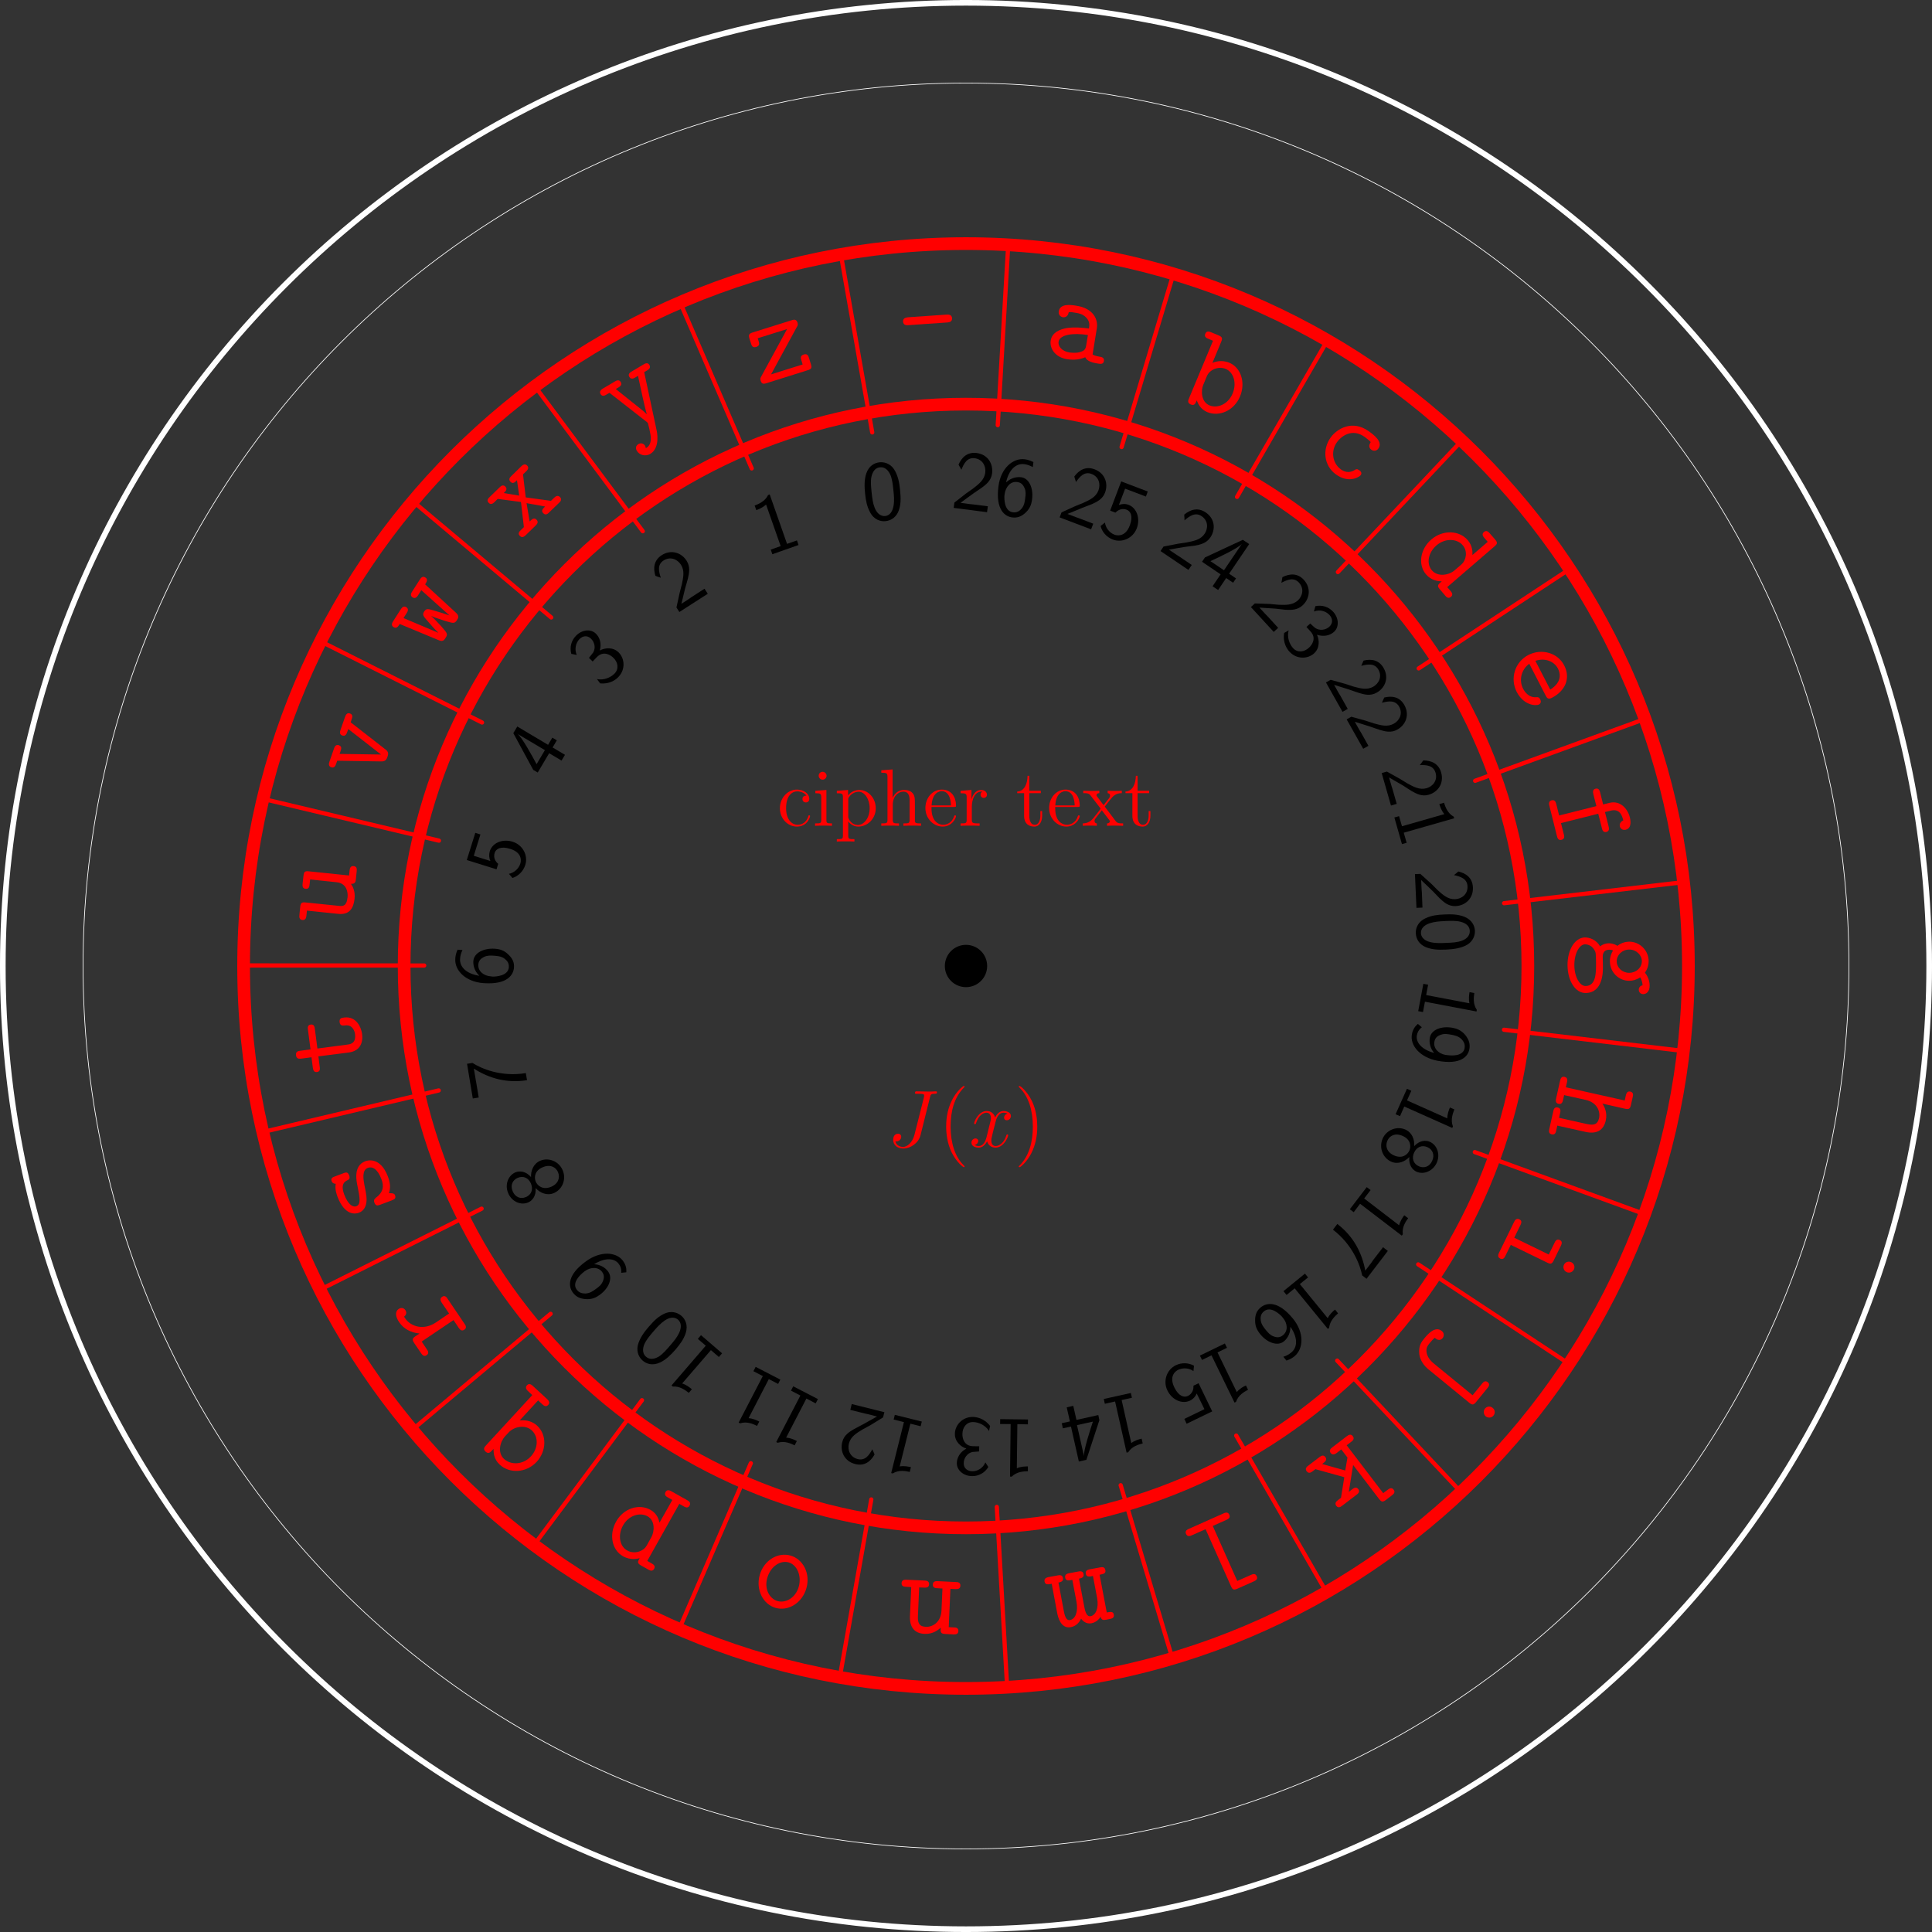 <?xml version="1.0" encoding="UTF-8"?>
<svg xmlns="http://www.w3.org/2000/svg" xmlns:xlink="http://www.w3.org/1999/xlink" width="341.153" height="341.153" viewBox="0 0 341.153 341.153">
<rect x="0" y="0" width="341.153" height="341.153" fill="#333333" stroke="none"/>
<defs>
<g>
<g id="glyph-0-0">
</g>
<g id="glyph-0-1">
<path d="M 9.766 -4.594 C 10.031 -6.203 9.109 -8.094 6.25 -8.562 C 5.359 -8.719 3.281 -9.062 3.047 -7.594 C 2.953 -7.031 3.297 -6.625 3.781 -6.547 C 3.906 -6.531 4.609 -6.469 4.781 -7.344 C 4.797 -7.453 4.828 -7.469 5.281 -7.453 C 5.531 -7.422 5.812 -7.375 6.062 -7.328 C 6.562 -7.25 7.281 -7.125 7.891 -6.484 C 8.562 -5.766 8.469 -5.172 8.375 -4.562 C 7.094 -4.719 5.844 -4.828 4.469 -4.641 C 3.344 -4.438 1.859 -3.906 1.625 -2.469 C 1.375 -0.953 2.516 0.547 4.484 0.859 C 5.172 0.969 6.484 1.078 7.719 0.516 C 8.031 1.266 9.078 1.484 9.906 1.625 C 10.406 1.703 10.922 1.797 11.016 1.188 C 11.125 0.562 10.562 0.469 10.266 0.422 C 9.719 0.328 9.281 0.203 9.016 0.031 Z M 7.891 -1.594 C 7.797 -1.094 7.734 -0.641 6.766 -0.391 C 5.984 -0.156 4.984 -0.328 4.922 -0.328 C 3.672 -0.531 2.875 -1.359 3.016 -2.234 C 3.219 -3.484 5.609 -3.828 8.188 -3.406 Z M 7.891 -1.594 "/>
</g>
<g id="glyph-1-0">
</g>
<g id="glyph-1-1">
<path d="M 0.875 -11.031 L 0.594 -10.922 C 0.047 -9.797 -1.094 -9.328 -1.781 -9.062 L -1.484 -8.25 C -1.031 -8.438 -0.344 -8.688 0.234 -9.25 L 2.812 -1.906 L 1.062 -1.281 L 1.344 -0.469 L 5.969 -2.094 L 5.688 -2.906 L 3.938 -2.297 Z M 0.875 -11.031 "/>
</g>
<g id="glyph-2-0">
</g>
<g id="glyph-2-1">
<path d="M 7.922 -9.969 C 8.188 -10.594 8.141 -10.844 7.469 -11.125 L 6.156 -11.672 C 5.875 -11.781 5.359 -12 5.125 -11.422 C 4.875 -10.844 5.391 -10.625 5.672 -10.516 L 6.484 -10.172 L 2.25 -0.016 C 2.094 0.328 1.906 0.797 2.562 1.078 C 3.203 1.344 3.375 0.922 3.625 0.344 C 3.859 1.062 4.359 1.953 5.469 2.422 C 7.578 3.297 10.203 2.172 11.25 -0.328 C 12.281 -2.781 11.422 -5.438 9.359 -6.297 C 7.906 -6.906 6.625 -6.391 6.375 -6.25 Z M 5.406 -3.938 C 5.875 -5.078 7.453 -5.734 8.734 -5.203 C 10.156 -4.594 10.703 -2.672 9.953 -0.875 C 9.172 1.031 7.266 1.828 5.859 1.234 C 4.375 0.609 4.344 -1.375 4.75 -2.359 Z M 5.406 -3.938 "/>
</g>
<g id="glyph-3-0">
</g>
<g id="glyph-3-1">
<path d="M 0.672 -3.781 L 0.109 -1.203 L 0.625 -0.406 L 5.641 -3.625 L 5.062 -4.516 L 2.781 -3.047 C 2.625 -2.953 2.484 -2.828 2.344 -2.734 L 0.984 -1.859 C 1.141 -2.469 1.5 -4.031 1.656 -4.641 C 1.766 -5.031 2.047 -5.953 2.141 -6.359 C 2.344 -7.281 2.594 -8.375 1.906 -9.453 C 0.984 -10.906 -0.844 -11.5 -2.5 -10.438 C -3.922 -9.516 -4.016 -8.078 -3.609 -6.797 C -3.312 -6.688 -3.219 -6.641 -3.172 -6.625 C -3.125 -6.609 -2.891 -6.547 -2.656 -6.453 C -3.016 -7.562 -3.312 -8.766 -2.172 -9.5 C -0.984 -10.266 0.281 -9.734 0.906 -8.75 C 1.594 -7.672 1.312 -6.516 1.062 -5.297 Z M 0.672 -3.781 "/>
</g>
<g id="glyph-4-0">
</g>
<g id="glyph-4-1">
<path d="M 9.312 3.875 C 9.641 3.422 9.203 3.094 9.062 3 C 8.672 2.719 8.5 2.781 8.234 2.969 C 7.156 3.656 6.234 3.141 5.812 2.844 C 4.328 1.766 3.969 -0.391 5.156 -2 C 5.797 -2.906 7.75 -4.531 10.031 -2.875 C 10.5 -2.531 10.844 -2.219 10.984 -2.094 C 11.094 -1.969 11.078 -1.953 11.016 -1.859 C 10.562 -1.094 11.078 -0.703 11.188 -0.625 C 11.578 -0.344 12.109 -0.375 12.438 -0.828 C 13.312 -2.031 11.562 -3.297 10.781 -3.859 C 7.812 -6.016 5.094 -4.281 4.031 -2.812 C 2.484 -0.688 2.828 2.203 4.922 3.719 C 7.25 5.422 9.109 4.141 9.312 3.875 Z M 9.312 3.875 "/>
</g>
<g id="glyph-5-0">
</g>
<g id="glyph-5-1">
<path d="M -4.562 -6.312 C -5 -7.359 -4.719 -8.438 -4.094 -9.094 C -3.547 -9.656 -2.734 -9.859 -2.047 -9.188 C -1.391 -8.562 -1.172 -7.516 -1.672 -6.719 C -1.719 -6.641 -1.734 -6.625 -2.406 -5.797 L -1.75 -5.156 L -1.016 -5.922 C 0.109 -7.078 1.344 -6.359 1.891 -5.828 C 2.734 -5.016 2.922 -3.875 2.125 -3.031 C 1.406 -2.297 0.219 -1.812 -0.984 -2.047 L -0.438 -1.297 C 1.312 -1.109 2.391 -1.984 2.797 -2.422 C 4.062 -3.734 3.938 -5.688 2.812 -6.781 C 1.844 -7.719 0.438 -7.609 -0.484 -7.094 C -0.141 -8.359 -0.516 -9.438 -1.188 -10.078 C -2.109 -10.969 -3.672 -10.766 -4.703 -9.688 C -5.516 -8.859 -5.844 -7.688 -5.516 -6.5 Z M -4.562 -6.312 "/>
</g>
<g id="glyph-6-0">
</g>
<g id="glyph-6-1">
<path d="M 15.156 -1.172 C 15.672 -1.609 15.75 -1.844 15.281 -2.391 L 14.344 -3.469 C 14.141 -3.703 13.781 -4.125 13.297 -3.719 C 12.828 -3.312 13.188 -2.891 13.391 -2.656 L 13.969 -1.984 L 11.266 0.344 C 11.297 -0.156 11.297 -1.297 10.438 -2.281 C 8.953 -4.016 6.078 -4.172 4.016 -2.406 C 2.016 -0.688 1.625 2.078 3.078 3.766 C 3.984 4.828 5.219 5 5.859 4.984 C 5.172 5.578 4.953 5.766 5.516 6.406 L 6.438 7.484 C 6.625 7.719 7 8.141 7.469 7.734 C 7.953 7.328 7.578 6.906 7.391 6.672 L 6.812 6.016 Z M 8.062 3.094 C 7.141 3.875 5.172 4.281 4.109 3.047 C 3.094 1.875 3.453 -0.094 4.922 -1.359 C 6.5 -2.703 8.578 -2.547 9.562 -1.375 C 10.469 -0.328 10.172 1.281 9.328 2 Z M 8.062 3.094 "/>
</g>
<g id="glyph-7-0">
</g>
<g id="glyph-7-1">
<path d="M 0.656 -6.078 L 1.406 -7.344 L 0.609 -7.812 L -0.141 -6.547 L -5.578 -9.781 L -6.281 -8.609 L -2.766 -2.125 L -1.969 -1.656 L 0.047 -5.062 L 2.234 -3.766 L 2.844 -4.781 Z M -2.172 -3.125 C -2.875 -4.453 -4.859 -8.078 -5.578 -8.5 L -0.703 -5.609 Z M -2.172 -3.125 "/>
</g>
<g id="glyph-8-0">
</g>
<g id="glyph-8-1">
<path d="M 7.766 6.062 C 7.984 6.469 8.172 6.828 8.891 6.453 C 11.125 5.297 12.266 3.109 11.031 0.719 C 9.875 -1.5 7.047 -2.297 4.703 -1.094 C 2.312 0.156 1.438 3.062 2.656 5.422 C 3.938 7.875 6.094 7.906 6.594 7.641 C 6.703 7.578 7.109 7.312 6.797 6.719 C 6.609 6.359 6.422 6.328 6.062 6.359 C 4.703 6.453 3.984 5.25 3.797 4.891 C 2.969 3.297 3.516 1.422 4.875 0.453 Z M 5.953 -0.062 C 7.703 -0.656 9.297 0.078 9.922 1.281 C 10.906 3.203 9.484 4.453 8.578 5.016 Z M 5.953 -0.062 "/>
</g>
<g id="glyph-9-0">
</g>
<g id="glyph-9-1">
<path d="M -7.75 -4.812 L -6.578 -8.578 L -7.484 -8.859 L -8.984 -4.062 L -3.734 -2.422 L -3.438 -3.391 C -3.938 -3.797 -4.328 -4.484 -4.062 -5.328 C -3.859 -6 -3.031 -6.578 -1.312 -6.031 C 1.062 -5.297 0.516 -3.578 0.469 -3.438 C 0.172 -2.484 -0.672 -1.797 -1.547 -1.625 L -0.922 -0.891 C 0.094 -1.219 0.969 -2.031 1.344 -3.188 C 1.875 -4.891 0.891 -6.734 -0.891 -7.297 C -2.688 -7.859 -4.469 -7.078 -4.922 -5.625 C -5.094 -5.031 -5.062 -4.422 -4.812 -3.891 Z M -7.75 -4.812 "/>
</g>
<g id="glyph-10-0">
</g>
<g id="glyph-10-1">
<path d="M 9.078 3.203 L 9.719 5.734 C 9.781 6.016 9.922 6.562 10.516 6.422 C 11.109 6.266 10.969 5.719 10.906 5.438 L 10.266 2.906 L 11.312 2.656 C 12.953 2.234 13.328 3.703 13.5 4.375 C 13.453 4.391 12.719 4.75 12.891 5.438 C 12.969 5.766 13.344 6.172 13.922 6.031 C 15.125 5.734 14.734 4.156 14.656 3.828 C 14.25 2.25 12.922 0.828 11.078 1.281 L 9.938 1.562 L 9.422 -0.516 C 9.344 -0.812 9.203 -1.375 8.609 -1.219 C 8.016 -1.078 8.156 -0.531 8.219 -0.234 L 8.75 1.859 L 2.172 3.516 L 1.672 1.516 C 1.594 1.234 1.469 0.688 0.859 0.828 C 0.25 0.984 0.375 1.531 0.453 1.812 L 1.781 7.141 C 1.859 7.422 1.984 7.969 2.594 7.812 C 3.203 7.672 3.078 7.125 3 6.844 L 2.5 4.859 Z M 9.078 3.203 "/>
</g>
<g id="glyph-11-0">
</g>
<g id="glyph-11-1">
<path d="M -9.359 -6.875 C -9.719 -6.125 -9.75 -5.516 -9.766 -5.297 C -9.922 -3.219 -7.953 -1.188 -4.75 -0.969 C -0.531 -0.672 0.5 -2.469 0.594 -3.719 C 0.656 -4.609 0.359 -5.266 -0.281 -5.906 C -1 -6.641 -1.656 -6.969 -2.812 -7.047 C -4.734 -7.172 -6.484 -6.312 -6.578 -4.875 C -6.609 -4.391 -6.562 -3.266 -5.516 -2.266 C -7.906 -2.641 -9.016 -3.891 -8.922 -5.266 C -8.891 -5.844 -8.75 -6.297 -8.5 -6.812 Z M -3.125 -2.125 C -3.344 -2.141 -3.375 -2.141 -3.531 -2.172 C -4.641 -2.25 -5.781 -3 -5.703 -4.234 C -5.656 -4.953 -5.25 -5.328 -4.672 -5.609 C -4.109 -5.875 -3.578 -5.859 -2.906 -5.812 C -2.422 -5.781 -1.734 -5.734 -1.141 -5.344 C -0.75 -5.047 -0.25 -4.625 -0.312 -3.781 C -0.422 -2.219 -2.641 -2.125 -3.125 -2.125 Z M -3.125 -2.125 "/>
</g>
<g id="glyph-12-0">
</g>
<g id="glyph-12-1">
<path d="M 1.359 4.078 C 1.359 3.812 1.344 2.828 2.5 2.812 C 2.922 2.812 3 2.875 3.172 2.953 C 2.891 3.391 2.609 4.094 2.625 4.875 C 2.641 6.828 4.219 8.328 6.078 8.297 C 6.609 8.297 7.281 8.141 7.984 7.688 C 8.297 8.25 8.375 8.766 8.391 9.094 C 7.719 9.219 7.719 9.844 7.719 9.875 C 7.719 10.125 7.891 10.656 8.531 10.656 C 8.953 10.641 9.656 10.328 9.641 9.125 C 9.641 8.734 9.547 7.766 8.812 6.859 C 9.312 6.156 9.469 5.422 9.469 4.812 C 9.438 2.859 7.844 1.375 6 1.391 C 5.531 1.406 4.703 1.516 3.953 2.125 C 3.328 1.719 2.688 1.672 2.422 1.672 C 1.672 1.688 1.078 2.047 0.891 2.219 C 0.234 1.047 -0.953 0.641 -1.781 0.641 C -3.578 0.672 -4.891 2.859 -4.859 5.594 C -4.828 8.328 -3.469 10.484 -1.656 10.453 C 1.438 10.422 1.391 6.609 1.391 5.906 Z M 3.828 4.859 C 3.812 3.781 4.75 2.797 6.016 2.781 C 7.281 2.766 8.25 3.75 8.266 4.812 C 8.281 5.953 7.281 6.875 6.062 6.891 C 4.828 6.906 3.844 6 3.828 4.859 Z M -3.656 5.578 C -3.672 3.469 -2.766 1.875 -1.766 1.859 C -1.453 1.859 -0.672 1.969 -0.188 2.75 C 0.156 3.25 0.156 3.469 0.172 4.953 C 0.188 6.844 0.219 9.203 -1.672 9.219 C -2.672 9.234 -3.625 7.688 -3.656 5.578 Z M -3.656 5.578 "/>
</g>
<g id="glyph-13-0">
</g>
<g id="glyph-13-1">
<path d="M -9.188 -2.016 C -9.219 -2.188 -9.266 -2.359 -9.281 -2.531 L -9.578 -4.312 C -6.812 -2.531 -3.641 -1.703 -0.188 -2.266 L -0.406 -3.516 C -4.828 -2.781 -8.344 -4.359 -9.828 -5.312 L -10.781 -5.156 L -9.766 0.969 L -8.719 0.797 Z M -9.188 -2.016 "/>
</g>
<g id="glyph-14-0">
</g>
<g id="glyph-14-1">
<path d="M 4.172 10.156 C 6.234 10.625 7.422 9.875 7.812 8.141 C 8.125 6.734 7.531 5.609 7.203 5.172 L 11.203 6.078 C 11.859 6.219 12.094 6.125 12.25 5.422 L 12.562 4.031 C 12.641 3.734 12.75 3.188 12.141 3.047 C 11.531 2.922 11.422 3.469 11.344 3.766 L 11.156 4.625 L 0.766 2.297 L 0.953 1.438 C 1.031 1.141 1.141 0.594 0.531 0.453 C -0.078 0.312 -0.188 0.859 -0.266 1.156 L -0.953 4.234 C -1.016 4.531 -1.141 5.078 -0.531 5.219 C 0.078 5.359 0.203 4.812 0.266 4.516 L 0.453 3.672 L 4.25 4.516 C 6.297 4.969 6.875 6.578 6.625 7.734 C 6.344 8.953 5.594 9.031 4.406 8.766 L -0.438 7.688 L -0.25 6.844 C -0.188 6.531 -0.062 6 -0.672 5.859 C -1.281 5.719 -1.406 6.25 -1.469 6.562 L -2.156 9.641 C -2.219 9.922 -2.344 10.469 -1.734 10.609 C -1.125 10.75 -1 10.203 -0.938 9.922 L -0.75 9.062 Z M 4.172 10.156 "/>
</g>
<g id="glyph-15-0">
</g>
<g id="glyph-15-1">
<path d="M -6.734 -2.375 C -7.656 -3.438 -8.75 -3.516 -9.484 -3.219 C -10.781 -2.672 -11.406 -1.047 -10.781 0.438 C -10.141 1.984 -8.531 2.641 -7.266 2.109 C -6.531 1.812 -5.812 0.969 -5.922 -0.438 C -5.156 0.422 -3.906 0.953 -2.719 0.453 C -1.219 -0.172 -0.469 -1.969 -1.141 -3.562 C -1.812 -5.203 -3.656 -5.875 -5.109 -5.266 C -6.359 -4.734 -6.797 -3.422 -6.734 -2.375 Z M -6.75 -1.234 C -6.312 -0.156 -6.703 0.766 -7.656 1.156 C -8.609 1.562 -9.547 1.156 -9.984 0.125 C -10.438 -0.969 -9.969 -1.875 -9.078 -2.25 C -8.078 -2.656 -7.172 -2.219 -6.75 -1.234 Z M -1.969 -3.234 C -1.578 -2.281 -1.906 -1.203 -3.203 -0.656 C -4.641 -0.062 -5.594 -0.828 -5.906 -1.578 C -6.234 -2.359 -6.078 -3.531 -4.656 -4.125 C -3.312 -4.688 -2.328 -4.109 -1.969 -3.234 Z M -1.969 -3.234 "/>
</g>
<g id="glyph-16-0">
</g>
<g id="glyph-16-1">
<path d="M 8.125 11.188 C 8.609 11.422 9.188 11.219 9.422 10.734 C 9.656 10.25 9.453 9.688 8.969 9.453 C 8.484 9.219 7.906 9.406 7.672 9.891 C 7.438 10.375 7.641 10.953 8.125 11.188 Z M 7.109 6.578 C 7.234 6.312 7.484 5.797 6.938 5.531 C 6.375 5.25 6.125 5.766 6 6.031 L 4.984 8.094 L -1.109 5.125 L -0.031 2.922 C 0.094 2.656 0.359 2.141 -0.203 1.875 C -0.766 1.594 -1.031 2.109 -1.156 2.375 L -3.781 7.75 C -3.906 8.016 -4.156 8.531 -3.594 8.812 C -3.031 9.078 -2.781 8.562 -2.656 8.297 L -1.719 6.391 L 4.703 9.516 C 5.297 9.812 5.531 9.797 5.859 9.141 Z M 7.109 6.578 "/>
</g>
<g id="glyph-17-0">
</g>
<g id="glyph-17-1">
<path d="M -0.938 -0.656 C -0.906 -1.297 -0.984 -1.922 -1.531 -2.672 C -2.688 -4.25 -5.438 -4.5 -8.062 -2.594 C -11.453 -0.141 -11.156 1.875 -10.406 2.891 C -9.797 3.734 -9.078 3.969 -8.328 4.062 C -6.953 4.234 -6.125 3.688 -5.609 3.312 C -4.062 2.188 -3.281 0.406 -4.141 -0.766 C -4.672 -1.516 -5.578 -2.031 -6.625 -2.078 C -4.578 -3.359 -2.969 -3.094 -2.281 -2.141 C -1.969 -1.734 -1.781 -1.281 -1.844 -0.562 Z M -8.516 -0.656 C -8.438 -0.734 -8.328 -0.812 -8.234 -0.875 C -7.25 -1.594 -5.906 -1.656 -5.203 -0.703 C -4.797 -0.125 -4.844 0.406 -5.109 0.984 C -5.375 1.609 -5.828 1.938 -6.344 2.312 C -6.875 2.688 -7.359 3.047 -8.141 3.094 C -8.672 3.094 -9.266 3.016 -9.719 2.375 C -10.578 1.188 -9.094 -0.203 -8.516 -0.656 Z M -8.516 -0.656 "/>
</g>
<g id="glyph-18-0">
</g>
<g id="glyph-18-1">
<path d="M 4.531 13.734 C 4.953 14.062 5.562 14 5.891 13.594 C 6.234 13.172 6.172 12.562 5.75 12.234 C 5.328 11.875 4.734 11.938 4.391 12.359 C 4.062 12.766 4.109 13.375 4.531 13.734 Z M 4.812 8.75 C 5 8.516 5.359 8.094 4.891 7.703 C 4.406 7.312 4.078 7.703 3.859 7.969 L 2.203 10 L -4.672 4.375 C -4.938 4.156 -5.641 3.562 -5.891 2.609 C -6.094 1.672 -5.719 1.219 -5.391 0.812 C -5.109 0.484 -4.766 0.078 -4.484 -0.141 C -4.25 0.047 -3.625 0.562 -3.094 -0.078 C -2.844 -0.391 -2.75 -0.953 -3.234 -1.344 C -4.438 -2.328 -5.781 -0.688 -6.328 -0.031 C -6.812 0.562 -7.375 1.25 -7.203 2.781 C -7.172 3.078 -6.922 4.344 -5.641 5.391 L 1.594 11.312 C 2.109 11.734 2.359 11.766 2.812 11.203 Z M 4.812 8.75 "/>
</g>
<g id="glyph-19-0">
</g>
<g id="glyph-19-1">
<path d="M -10 4.75 L -9.766 4.953 C -8.5 4.844 -7.531 5.625 -6.953 6.062 L -6.406 5.422 C -6.797 5.109 -7.359 4.641 -8.125 4.406 L -3.047 -1.484 L -1.641 -0.266 L -1.078 -0.922 L -4.797 -4.125 L -5.359 -3.469 L -3.953 -2.266 Z M -10 4.75 "/>
</g>
<g id="glyph-19-2">
<path d="M -8.344 -0.75 C -9.109 0.125 -9.969 1.234 -10.297 2.562 C -10.562 3.797 -10.016 4.734 -9.438 5.234 C -8.781 5.812 -7.719 6.188 -6.375 5.578 C -5.297 5.078 -4.422 4.188 -3.641 3.297 C -2.875 2.391 -2.203 1.516 -1.844 0.406 C -1.359 -1.062 -1.953 -2.125 -2.594 -2.672 C -3.438 -3.391 -4.547 -3.531 -5.578 -3.062 C -6.547 -2.609 -7.297 -1.984 -8.344 -0.75 Z M -3.203 -2 C -2.609 -1.484 -2.531 -0.656 -3 0.359 C -3.375 1.141 -3.891 1.781 -4.656 2.656 C -5.266 3.359 -5.859 4.047 -6.562 4.516 C -6.828 4.656 -7.922 5.344 -8.828 4.562 C -9.719 3.797 -9.25 2.688 -9.172 2.422 C -8.828 1.594 -8.172 0.844 -7.578 0.141 C -6.938 -0.609 -6.312 -1.312 -5.516 -1.859 C -4.344 -2.641 -3.578 -2.312 -3.203 -2 Z M -3.203 -2 "/>
</g>
<g id="glyph-20-0">
</g>
<g id="glyph-20-1">
<path d="M -1.484 8.031 L -2.062 11.672 L -2.578 12.062 C -2.828 12.25 -3.266 12.594 -2.891 13.094 C -2.516 13.578 -2.078 13.234 -1.828 13.047 L 0.672 11.141 C 0.906 10.969 1.359 10.609 0.984 10.125 C 0.609 9.625 0.156 9.984 -0.078 10.156 L -0.688 10.625 L 0.078 5.875 L 4.656 11.875 C 5.078 12.406 5.281 12.484 5.875 12.047 L 6.906 11.25 C 7.156 11.062 7.609 10.719 7.234 10.234 C 6.859 9.734 6.406 10.078 6.156 10.266 L 5.391 10.844 L -1.062 2.391 L -0.297 1.812 C -0.047 1.625 0.406 1.281 0.016 0.781 C -0.359 0.281 -0.812 0.625 -1.062 0.812 L -3.547 2.719 C -3.797 2.906 -4.266 3.25 -3.891 3.75 C -3.5 4.25 -3.031 3.906 -2.781 3.719 L -2.016 3.125 L -0.922 4.562 L -1.312 6.844 L -5.391 5.703 C -4.844 5.281 -4.438 4.969 -4.828 4.469 C -5.203 3.969 -5.656 4.328 -5.891 4.5 L -7.812 5.969 C -8.062 6.156 -8.5 6.484 -8.125 6.984 C -7.734 7.484 -7.297 7.156 -7.047 6.969 L -6.578 6.609 Z M -1.484 8.031 "/>
</g>
<g id="glyph-21-0">
</g>
<g id="glyph-21-1">
<path d="M -8.625 6.938 L -8.359 7.062 C -7.141 6.672 -6.031 7.203 -5.375 7.516 L -4.984 6.75 C -5.438 6.531 -6.094 6.203 -6.875 6.156 L -3.297 -0.75 L -1.656 0.109 L -1.266 -0.656 L -5.625 -2.906 L -6.016 -2.141 L -4.359 -1.281 Z M -8.625 6.938 "/>
</g>
<g id="glyph-22-0">
</g>
<g id="glyph-22-1">
<path d="M -0.688 13.75 C -0.422 14.359 -0.219 14.484 0.453 14.188 L 3.328 12.906 C 3.609 12.781 4.125 12.547 3.859 11.984 C 3.609 11.406 3.094 11.641 2.812 11.766 L 0.422 12.828 L -3.906 3.109 L -1.516 2.047 C -1.234 1.922 -0.719 1.688 -0.984 1.125 C -1.234 0.547 -1.75 0.781 -2.031 0.906 L -8.094 3.609 C -8.375 3.734 -8.875 3.953 -8.625 4.531 C -8.359 5.094 -7.859 4.875 -7.578 4.75 L -5.172 3.688 Z M -0.688 13.75 "/>
</g>
<g id="glyph-23-0">
</g>
<g id="glyph-23-1">
<path d="M -6.781 8.75 L -6.5 8.812 C -5.422 8.141 -4.203 8.391 -3.5 8.547 L -3.297 7.703 C -3.797 7.609 -4.484 7.438 -5.281 7.578 L -3.391 0.031 L -1.578 0.484 L -1.375 -0.344 L -6.141 -1.531 L -6.344 -0.703 L -4.531 -0.25 Z M -6.781 8.75 "/>
</g>
<g id="glyph-23-2">
<path d="M -3.203 2.109 L -0.969 0.734 L -0.734 -0.188 L -6.5 -1.625 L -6.75 -0.594 L -4.109 0.062 C -3.953 0.109 -3.766 0.141 -3.594 0.172 L -2.031 0.578 C -2.594 0.859 -3.953 1.672 -4.531 1.969 C -4.859 2.172 -5.75 2.594 -6.094 2.797 C -6.906 3.281 -7.875 3.844 -8.172 5.094 C -8.594 6.75 -7.781 8.5 -5.875 8.969 C -4.234 9.391 -3.125 8.469 -2.469 7.281 C -2.578 7 -2.625 6.891 -2.641 6.859 C -2.672 6.812 -2.781 6.578 -2.859 6.359 C -3.422 7.391 -4.109 8.422 -5.438 8.094 C -6.797 7.75 -7.281 6.484 -7 5.359 C -6.688 4.109 -5.641 3.5 -4.578 2.859 Z M -3.203 2.109 "/>
</g>
<g id="glyph-24-0">
</g>
<g id="glyph-24-1">
<path d="M -8.375 8.219 C -8.281 8.688 -7.828 11.062 -5.969 10.703 C -5.219 10.562 -4.578 10.094 -4.156 9.203 C -3.969 9.469 -3.344 10.219 -2.328 10.016 C -1.375 9.844 -0.844 9.094 -0.703 8.859 C -0.562 9.547 -0.125 9.453 0.266 9.391 L 0.891 9.266 C 1.203 9.203 1.734 9.109 1.625 8.5 C 1.516 7.891 1.047 7.984 0.375 8.109 L -0.891 1.453 C -0.203 1.312 0.25 1.234 0.125 0.609 C 0.016 0 -0.516 0.094 -0.828 0.156 L -2.594 0.484 C -2.906 0.547 -3.438 0.656 -3.328 1.266 C -3.203 1.891 -2.734 1.797 -2.062 1.672 L -1.328 5.547 C -1 7.328 -1.562 8.594 -2.469 8.766 C -3.078 8.891 -3.391 8.188 -3.578 7.188 L -4.531 2.141 C -4.156 2.062 -3.594 1.953 -3.719 1.328 C -3.828 0.719 -4.391 0.828 -4.703 0.891 L -6.234 1.172 C -6.531 1.234 -7.078 1.344 -6.969 1.953 C -6.844 2.578 -6.375 2.484 -5.703 2.359 L -4.969 6.234 C -4.641 8.016 -5.188 9.281 -6.109 9.453 C -6.719 9.578 -7.016 8.875 -7.203 7.875 L -8.156 2.828 C -7.797 2.75 -7.234 2.641 -7.359 2.016 C -7.469 1.406 -8.031 1.516 -8.344 1.578 L -9.875 1.859 C -10.156 1.922 -10.719 2.031 -10.609 2.641 C -10.484 3.266 -9.984 3.172 -9.344 3.047 Z M -8.375 8.219 "/>
</g>
<g id="glyph-25-0">
</g>
<g id="glyph-25-1">
<path d="M -4.594 10.062 L -4.297 10.078 C -3.391 9.172 -2.156 9.141 -1.438 9.125 L -1.438 8.266 C -1.938 8.281 -2.656 8.281 -3.391 8.594 L -3.297 0.812 L -1.438 0.844 L -1.422 -0.016 L -6.328 -0.078 L -6.344 0.781 L -4.484 0.797 Z M -4.594 10.062 "/>
</g>
<g id="glyph-25-2">
<path d="M -1.469 7.656 C -1.922 8.703 -2.891 9.234 -3.797 9.219 C -4.578 9.203 -5.312 8.75 -5.297 7.797 C -5.297 6.891 -4.656 6 -3.75 5.812 C -3.656 5.797 -3.641 5.797 -2.578 5.719 L -2.562 4.812 L -3.625 4.797 C -5.234 4.781 -5.547 3.391 -5.531 2.641 C -5.516 1.469 -4.812 0.516 -3.656 0.531 C -2.625 0.547 -1.469 1.094 -0.828 2.109 L -0.641 1.219 C -1.719 -0.188 -3.094 -0.359 -3.688 -0.375 C -5.516 -0.391 -6.844 1.047 -6.859 2.609 C -6.875 3.969 -5.844 4.891 -4.828 5.219 C -5.984 5.828 -6.5 6.844 -6.516 7.781 C -6.531 9.062 -5.312 10.062 -3.828 10.078 C -2.672 10.094 -1.594 9.516 -0.953 8.469 Z M -1.469 7.656 "/>
</g>
<g id="glyph-26-0">
</g>
<g id="glyph-26-1">
<path d="M -9.266 5.891 C -9.375 7.984 -8.422 9.031 -6.672 9.109 C -5.219 9.172 -4.219 8.391 -3.844 8 C -3.875 8.797 -3.891 9.094 -3.031 9.125 L -1.609 9.203 C -1.297 9.203 -0.75 9.234 -0.719 8.625 C -0.688 8 -1.234 7.969 -1.547 7.969 L -2.422 7.922 L -2.125 1.156 L -1.25 1.203 C -0.938 1.203 -0.391 1.234 -0.359 0.609 C -0.328 -0.016 -0.875 -0.047 -1.188 -0.047 L -4.344 -0.203 C -4.641 -0.219 -5.203 -0.234 -5.234 0.391 C -5.266 1.016 -4.703 1.031 -4.406 1.047 L -3.531 1.094 L -3.703 4.984 C -3.797 7.078 -5.297 7.922 -6.469 7.859 C -7.719 7.812 -7.922 7.078 -7.859 5.875 L -7.641 0.906 L -6.781 0.938 C -6.469 0.953 -5.922 0.984 -5.891 0.359 C -5.859 -0.266 -6.406 -0.297 -6.719 -0.312 L -9.859 -0.453 C -10.156 -0.469 -10.719 -0.484 -10.75 0.141 C -10.781 0.766 -10.219 0.781 -9.922 0.797 L -9.047 0.844 Z M -9.266 5.891 "/>
</g>
<g id="glyph-27-0">
</g>
<g id="glyph-27-1">
<path d="M -2.141 10.844 L -1.859 10.781 C -1.188 9.719 0 9.406 0.703 9.219 L 0.516 8.375 C 0.031 8.5 -0.672 8.672 -1.312 9.156 L -3.016 1.562 L -1.203 1.156 L -1.391 0.312 L -6.172 1.375 L -5.984 2.219 L -4.172 1.812 Z M -2.141 10.844 "/>
</g>
<g id="glyph-27-2">
<path d="M -4.859 3.703 L -6.297 4.016 L -6.109 4.922 L -4.672 4.609 L -3.281 10.781 L -1.953 10.484 L 0.344 3.484 L 0.156 2.578 L -3.703 3.438 L -4.266 0.953 L -5.422 1.219 Z M -0.797 3.734 C -1.266 5.156 -2.547 9.062 -2.359 9.891 L -3.609 4.359 Z M -0.797 3.734 "/>
</g>
<g id="glyph-28-0">
</g>
<g id="glyph-28-1">
<path d="M -10.719 1.766 C -11.453 4.359 -10.172 6.953 -7.922 7.594 C -5.688 8.234 -3.219 6.719 -2.484 4.125 C -1.734 1.516 -3.078 -1.016 -5.281 -1.641 C -7.5 -2.281 -9.969 -0.844 -10.719 1.766 Z M -5.625 -0.438 C -4.141 -0.016 -3.281 1.922 -3.844 3.891 C -4.406 5.812 -6.125 6.797 -7.578 6.391 C -9.031 5.969 -9.953 4.219 -9.391 2.297 C -8.828 0.312 -7.125 -0.859 -5.625 -0.438 Z M -5.625 -0.438 "/>
</g>
<g id="glyph-29-0">
</g>
<g id="glyph-29-1">
<path d="M 0.422 11.062 L 0.688 10.938 C 1.078 9.734 2.172 9.141 2.812 8.797 L 2.438 8.031 C 1.984 8.25 1.344 8.578 0.828 9.203 L -2.578 2.203 L -0.906 1.391 L -1.281 0.625 L -5.688 2.766 L -5.312 3.531 L -3.641 2.719 Z M 0.422 11.062 "/>
</g>
<g id="glyph-29-2">
<path d="M 1.828 8.953 L -1.719 10.672 L -1.312 11.531 L 3.203 9.344 L 0.797 4.375 L -0.109 4.812 C -0.062 5.469 -0.312 6.234 -1.094 6.625 C -1.719 6.922 -2.703 6.734 -3.484 5.109 C -4.578 2.875 -2.953 2.078 -2.828 2.016 C -1.922 1.578 -0.844 1.703 -0.109 2.234 L -0.016 1.281 C -0.938 0.766 -2.141 0.672 -3.234 1.203 C -4.828 1.984 -5.531 3.984 -4.703 5.656 C -3.891 7.344 -2.078 8.109 -0.703 7.438 C -0.156 7.172 0.25 6.719 0.469 6.188 Z M 1.828 8.953 "/>
</g>
<g id="glyph-30-0">
</g>
<g id="glyph-30-1">
<path d="M -1.438 -6.297 C -1.703 -6.438 -2.188 -6.719 -2.5 -6.172 C -2.797 -5.625 -2.312 -5.344 -2.047 -5.203 L -1.297 -4.781 L -3.562 -0.766 C -3.719 -1.516 -4.109 -2.453 -5.156 -3.031 C -7.141 -4.156 -9.891 -3.344 -11.219 -0.969 C -12.516 1.344 -11.969 4.062 -10.016 5.156 C -8.641 5.938 -7.328 5.594 -7.062 5.484 C -7.406 6.109 -7.562 6.375 -6.812 6.797 L -5.562 7.5 C -5.297 7.656 -4.812 7.922 -4.516 7.391 C -4.203 6.844 -4.688 6.578 -4.953 6.422 L -5.719 5.984 L -0.062 -4.094 L 0.703 -3.656 C 0.969 -3.5 1.453 -3.234 1.75 -3.781 C 2.062 -4.328 1.578 -4.594 1.312 -4.75 Z M -5.828 3.281 C -6.438 4.359 -8.062 4.828 -9.266 4.141 C -10.625 3.391 -10.953 1.406 -10 -0.281 C -9 -2.078 -7 -2.641 -5.672 -1.891 C -4.266 -1.109 -4.469 0.875 -5 1.797 Z M -5.828 3.281 "/>
</g>
<g id="glyph-31-0">
</g>
<g id="glyph-31-1">
<path d="M 2.953 10.672 L 3.172 10.484 C 3.297 9.219 4.234 8.391 4.75 7.922 L 4.219 7.25 C 3.828 7.578 3.297 8.047 2.922 8.766 L -2 2.75 L -0.547 1.578 L -1.094 0.906 L -4.891 4 L -4.344 4.672 L -2.906 3.5 Z M 2.953 10.672 "/>
</g>
<g id="glyph-31-2">
<path d="M 1.422 11.531 C 2.203 11.281 2.672 10.906 2.844 10.766 C 4.453 9.438 4.594 6.594 2.562 4.109 C -0.125 0.844 -2.125 1.328 -3.109 2.125 C -3.797 2.688 -4.078 3.359 -4.109 4.25 C -4.141 5.266 -3.922 5.984 -3.188 6.891 C -1.969 8.375 -0.141 9.047 0.969 8.141 C 1.344 7.828 2.125 7.016 2.125 5.562 C 3.5 7.547 3.344 9.234 2.281 10.094 C 1.828 10.469 1.406 10.688 0.875 10.859 Z M 0.594 3.734 C 0.734 3.906 0.75 3.922 0.859 4.062 C 1.562 4.922 1.781 6.25 0.812 7.047 C 0.266 7.5 -0.281 7.484 -0.875 7.25 C -1.453 7.031 -1.812 6.625 -2.234 6.109 C -2.547 5.719 -2.984 5.188 -3.109 4.5 C -3.172 4 -3.203 3.359 -2.547 2.828 C -1.328 1.828 0.266 3.391 0.594 3.734 Z M 0.594 3.734 "/>
</g>
<g id="glyph-32-0">
</g>
<g id="glyph-32-1">
<path d="M -12.703 -0.109 C -12.969 0.188 -13.312 0.547 -12.797 1.016 C -12.281 1.484 -11.953 1.125 -11.672 0.828 L -11.391 0.531 C -11.375 1.141 -11.406 2.297 -10.297 3.312 C -8.578 4.906 -5.641 4.828 -3.766 2.812 C -2 0.875 -1.969 -1.984 -3.688 -3.562 C -4.844 -4.625 -6.125 -4.531 -6.766 -4.5 L -3.516 -8.031 L -2.812 -7.375 C -2.578 -7.156 -2.156 -6.766 -1.734 -7.234 C -1.312 -7.688 -1.734 -8.078 -1.969 -8.297 L -4.406 -10.547 C -4.625 -10.75 -5.062 -11.156 -5.484 -10.703 C -5.906 -10.234 -5.469 -9.828 -5.25 -9.625 L -4.547 -8.969 Z M -8.688 -2.406 C -7.875 -3.297 -5.891 -3.891 -4.625 -2.719 C -3.422 -1.609 -3.484 0.438 -4.797 1.859 C -6.172 3.344 -8.297 3.438 -9.547 2.297 C -10.734 1.203 -10.25 -0.719 -9.344 -1.703 Z M -8.688 -2.406 "/>
</g>
<g id="glyph-33-0">
</g>
<g id="glyph-33-1">
<path d="M 5.328 9.688 L 5.516 9.453 C 5.328 8.203 6.031 7.188 6.453 6.609 L 5.766 6.094 C 5.484 6.484 5.062 7.078 4.859 7.859 L -1.312 3.125 L -0.172 1.641 L -0.859 1.125 L -3.844 5.031 L -3.156 5.547 L -2.031 4.062 Z M 5.328 9.688 "/>
</g>
<g id="glyph-33-2">
<path d="M 4.828 8.047 C 4.734 8.188 4.625 8.359 4.531 8.484 L 3.422 9.938 C 2.828 6.688 1.266 3.812 -1.516 1.688 L -2.281 2.703 C 1.281 5.438 2.531 9.062 2.875 10.781 L 3.641 11.375 L 7.406 6.453 L 6.562 5.797 Z M 4.828 8.047 "/>
</g>
<g id="glyph-34-0">
</g>
<g id="glyph-34-1">
<path d="M -5.953 -1.562 C -8.078 -0.141 -10.359 -0.781 -11.391 -2.297 C -11.453 -2.391 -11.516 -2.5 -11.578 -2.578 C -10.953 -3.078 -11.25 -3.609 -11.344 -3.734 C -11.609 -4.141 -12.109 -4.234 -12.516 -3.953 C -13.266 -3.438 -13.047 -2.5 -12.453 -1.625 C -11.641 -0.422 -10.406 0.234 -8.844 0.391 L -9.547 0.859 C -10.094 1.234 -10.203 1.453 -9.797 2.062 L -8.578 3.859 C -8.406 4.094 -8.094 4.562 -7.594 4.219 C -7.078 3.875 -7.391 3.406 -7.562 3.172 L -8.469 1.812 L -2.844 -1.984 L -1.938 -0.625 C -1.766 -0.391 -1.453 0.078 -0.938 -0.281 C -0.422 -0.625 -0.734 -1.094 -0.906 -1.328 L -3.875 -5.719 C -4.031 -5.969 -4.344 -6.438 -4.859 -6.094 C -5.375 -5.734 -5.062 -5.266 -4.906 -5.016 L -3.625 -3.141 Z M -5.953 -1.562 "/>
</g>
<g id="glyph-35-0">
</g>
<g id="glyph-35-1">
<path d="M 7.422 8.203 L 7.547 7.938 C 7.078 6.766 7.547 5.609 7.797 4.938 L 7.016 4.594 C 6.828 5.047 6.562 5.719 6.547 6.516 L -0.562 3.344 L 0.203 1.641 L -0.578 1.297 L -2.578 5.781 L -1.797 6.125 L -1.047 4.422 Z M 7.422 8.203 "/>
</g>
<g id="glyph-35-2">
<path d="M 2.891 6.516 C 2.75 7.922 3.438 8.781 4.156 9.109 C 5.438 9.688 7.078 9 7.734 7.531 C 8.406 6.016 7.781 4.391 6.516 3.828 C 5.797 3.5 4.688 3.578 3.75 4.594 C 3.844 3.453 3.391 2.203 2.203 1.672 C 0.719 1.016 -1.109 1.688 -1.812 3.25 C -2.531 4.875 -1.766 6.688 -0.328 7.328 C 0.906 7.891 2.156 7.297 2.891 6.516 Z M 3.734 5.75 C 4.203 4.703 5.156 4.359 6.094 4.781 C 7.031 5.203 7.391 6.156 6.938 7.172 C 6.453 8.266 5.469 8.547 4.578 8.156 C 3.594 7.719 3.281 6.734 3.734 5.75 Z M -0.984 3.641 C -0.578 2.703 0.438 2.219 1.719 2.797 C 3.141 3.422 3.234 4.625 2.906 5.359 C 2.562 6.156 1.594 6.859 0.188 6.234 C -1.141 5.641 -1.375 4.516 -0.984 3.641 Z M -0.984 3.641 "/>
</g>
<g id="glyph-36-0">
</g>
<g id="glyph-36-1">
<path d="M -11.297 -5.391 C -11.625 -5.266 -12.062 -5.109 -11.844 -4.547 C -11.656 -4.062 -11.141 -4.109 -11.125 -4.109 C -11.312 -3.125 -10.953 -2.203 -10.812 -1.812 C -9.562 1.469 -7.734 1.281 -7.047 1.016 C -6.219 0.703 -5.828 0.016 -5.719 -0.797 C -5.609 -1.594 -5.719 -2.219 -6.078 -3.969 C -6.219 -4.797 -6.562 -6.5 -5.469 -6.906 C -4.719 -7.203 -3.766 -6.797 -3.062 -4.922 C -2.562 -3.625 -2.75 -2.594 -4.047 -1.625 C -4.266 -1.422 -4.484 -1.266 -4.297 -0.766 C -4.047 -0.109 -3.656 -0.266 -3.266 -0.406 L -1.188 -1.188 C -0.875 -1.312 -0.438 -1.484 -0.641 -2.031 C -0.734 -2.281 -0.797 -2.453 -1.734 -2.453 C -1.312 -3.656 -1.672 -4.734 -1.906 -5.359 C -3.312 -9.078 -5.719 -8.156 -5.922 -8.078 C -8.016 -7.297 -7.5 -4.656 -7.266 -3.609 C -6.891 -1.734 -6.641 -0.453 -7.484 -0.141 C -8.031 0.078 -8.906 -0.312 -9.625 -2.203 C -10.344 -4.125 -9.469 -4.547 -8.953 -4.781 C -8.578 -4.969 -8.656 -5.344 -8.75 -5.578 C -9 -6.25 -9.359 -6.125 -9.766 -5.969 Z M -11.297 -5.391 "/>
</g>
<g id="glyph-37-0">
</g>
<g id="glyph-37-1">
<path d="M 9.125 6.281 L 9.172 5.984 C 8.453 4.938 8.641 3.719 8.734 3.016 L 7.891 2.859 C 7.812 3.344 7.703 4.047 7.875 4.828 L 0.234 3.375 L 0.578 1.547 L -0.266 1.391 L -1.172 6.219 L -0.328 6.375 L 0.016 4.547 Z M 9.125 6.281 "/>
</g>
<g id="glyph-37-2">
<path d="M 0.156 1.125 C -0.312 1.547 -0.734 2.047 -0.891 2.953 C -1.266 4.859 0.453 7.031 3.641 7.641 C 7.766 8.406 9.016 6.844 9.25 5.609 C 9.438 4.578 9.109 3.891 8.672 3.266 C 7.844 2.156 6.891 1.938 6.266 1.812 C 4.391 1.469 2.547 2.109 2.281 3.531 C 2.109 4.438 2.344 5.453 3.031 6.25 C 0.703 5.641 -0.234 4.281 -0.016 3.141 C 0.078 2.625 0.297 2.172 0.859 1.719 Z M 5.359 6.641 C 5.25 6.641 5.109 6.609 5 6.594 C 3.797 6.375 2.859 5.438 3.078 4.266 C 3.203 3.578 3.609 3.25 4.219 3.047 C 4.844 2.812 5.391 2.922 6.031 3.031 C 6.672 3.156 7.266 3.266 7.844 3.797 C 8.203 4.172 8.547 4.672 8.406 5.438 C 8.125 6.875 6.078 6.75 5.359 6.641 Z M 5.359 6.641 "/>
</g>
<g id="glyph-38-0">
</g>
<g id="glyph-38-1">
<path d="M -8.562 -3.578 L -9.016 -7.047 C -9.062 -7.344 -9.125 -7.891 -9.734 -7.812 C -10.344 -7.734 -10.281 -7.188 -10.234 -6.891 L -9.781 -3.422 L -11.531 -3.188 C -11.922 -3.141 -12.422 -3.078 -12.344 -2.391 C -12.25 -1.688 -11.75 -1.75 -11.359 -1.797 L -9.609 -2.031 L -9.375 -0.219 C -9.328 0.078 -9.25 0.656 -8.641 0.578 C -8.031 0.5 -8.109 -0.047 -8.156 -0.359 L -8.391 -2.188 L -3.016 -2.875 C -1.031 -3.141 -0.469 -4.609 -0.672 -6.141 C -0.828 -7.297 -1.672 -9.328 -3.844 -9.047 C -4.266 -9 -4.734 -8.938 -4.641 -8.219 C -4.547 -7.547 -4.078 -7.609 -3.641 -7.656 C -2.344 -7.812 -1.984 -6.625 -1.922 -6.141 C -1.703 -4.469 -2.766 -4.328 -3.297 -4.266 Z M -8.562 -3.578 "/>
</g>
<g id="glyph-39-0">
</g>
<g id="glyph-39-1">
<path d="M 2.938 2.469 L 0.984 0.703 L 0.031 0.75 L 0.297 6.703 L 1.359 6.656 L 1.25 3.938 C 1.234 3.766 1.219 3.578 1.203 3.406 L 1.125 1.781 C 1.578 2.234 2.734 3.328 3.188 3.766 C 3.469 4.031 4.125 4.766 4.422 5.047 C 5.125 5.688 5.938 6.453 7.219 6.391 C 8.922 6.312 10.359 5.047 10.266 3.078 C 10.188 1.375 9 0.578 7.688 0.281 C 7.453 0.469 7.375 0.547 7.344 0.578 C 7.312 0.609 7.109 0.781 6.922 0.922 C 8.047 1.172 9.25 1.531 9.312 2.891 C 9.375 4.297 8.281 5.125 7.141 5.172 C 5.859 5.234 4.969 4.406 4.047 3.578 Z M 2.938 2.469 "/>
</g>
<g id="glyph-39-2">
<path d="M 5.188 6.609 C 6.359 6.547 7.75 6.422 8.922 5.75 C 10 5.094 10.312 4.047 10.281 3.281 C 10.234 2.406 9.781 1.375 8.422 0.812 C 7.328 0.375 6.094 0.344 4.906 0.406 C 3.719 0.453 2.625 0.562 1.562 1.078 C 0.156 1.734 -0.203 2.891 -0.156 3.734 C -0.109 4.828 0.547 5.734 1.594 6.172 C 2.578 6.562 3.578 6.688 5.188 6.609 Z M 0.75 3.703 C 0.719 2.922 1.266 2.297 2.312 1.953 C 3.156 1.672 3.969 1.625 5.125 1.562 C 6.062 1.531 6.969 1.484 7.781 1.703 C 8.062 1.781 9.312 2.094 9.375 3.297 C 9.422 4.469 8.297 4.906 8.047 5.016 C 7.219 5.344 6.219 5.391 5.297 5.422 C 4.312 5.469 3.375 5.516 2.438 5.297 C 1.062 4.969 0.766 4.188 0.75 3.703 Z M 0.75 3.703 "/>
</g>
<g id="glyph-40-0">
</g>
<g id="glyph-40-1">
<path d="M -7.422 -9.812 C -8.094 -9.891 -8.297 -9.766 -8.375 -9.047 L -8.531 -7.641 C -8.562 -7.328 -8.609 -6.781 -8 -6.719 C -7.375 -6.656 -7.328 -7.203 -7.297 -7.516 L -7.203 -8.375 L -2.562 -7.891 C -0.797 -7.719 -0.5 -6.203 -0.594 -5.234 C -0.766 -3.562 -1.516 -3.641 -2.188 -3.719 L -7.984 -4.312 C -8.656 -4.391 -8.875 -4.266 -8.953 -3.547 L -9.094 -2.141 C -9.125 -1.828 -9.188 -1.281 -8.578 -1.219 C -7.953 -1.156 -7.891 -1.703 -7.859 -2.016 L -7.766 -2.875 L -2.219 -2.297 C -0.25 -2.094 0.469 -3.328 0.641 -4.969 C 0.781 -6.281 0.328 -7.156 0 -7.609 C 0.781 -7.531 0.828 -8.047 0.875 -8.406 L 1.016 -9.828 C 1.047 -10.125 1.109 -10.672 0.484 -10.734 C -0.141 -10.797 -0.203 -10.25 -0.234 -9.953 L -0.328 -9.078 Z M -7.422 -9.812 "/>
</g>
<g id="glyph-41-0">
</g>
<g id="glyph-41-1">
<path d="M 3.422 1.734 L 1.125 0.453 L 0.203 0.719 L 1.844 6.453 L 2.859 6.156 L 2.109 3.531 C 2.062 3.375 2 3.203 1.953 3.047 L 1.5 1.484 C 2.031 1.797 3.422 2.609 3.984 2.922 C 4.312 3.125 5.109 3.672 5.469 3.875 C 6.297 4.344 7.266 4.906 8.5 4.547 C 10.156 4.078 11.25 2.5 10.703 0.609 C 10.234 -1.016 8.891 -1.516 7.547 -1.516 C 7.359 -1.25 7.281 -1.172 7.266 -1.125 C 7.234 -1.094 7.094 -0.891 6.938 -0.688 C 8.109 -0.734 9.344 -0.641 9.719 0.672 C 10.109 2.016 9.234 3.078 8.125 3.391 C 6.891 3.734 5.844 3.141 4.75 2.547 Z M 3.422 1.734 "/>
</g>
<g id="glyph-41-2">
<path d="M 10.953 1.516 L 10.875 1.234 C 9.766 0.625 9.375 -0.547 9.156 -1.234 L 8.328 -0.984 C 8.484 -0.516 8.703 0.172 9.219 0.781 L 1.734 2.922 L 1.219 1.141 L 0.391 1.375 L 1.734 6.078 L 2.562 5.844 L 2.047 4.062 Z M 10.953 1.516 "/>
</g>
<g id="glyph-42-0">
</g>
<g id="glyph-42-1">
<path d="M -4.562 -11.266 L -4.391 -11.797 C -4.281 -12.078 -4.094 -12.625 -4.688 -12.828 C -5.266 -13.031 -5.453 -12.484 -5.562 -12.203 L -6.344 -9.969 C -6.438 -9.688 -6.625 -9.141 -6.047 -8.938 C -5.453 -8.734 -5.266 -9.281 -5.172 -9.562 L -4.984 -10.078 L 0.797 -5.578 L -6.516 -5.688 L -6.344 -6.203 C -6.25 -6.484 -6.047 -7.016 -6.641 -7.219 C -7.219 -7.422 -7.422 -6.891 -7.516 -6.609 L -8.297 -4.359 C -8.391 -4.078 -8.578 -3.531 -8 -3.328 C -7.406 -3.125 -7.219 -3.672 -7.125 -3.953 L -6.938 -4.484 L 0.859 -4.359 C 1.641 -4.344 1.797 -4.812 1.938 -5.188 C 2.062 -5.578 2.219 -6.016 1.594 -6.469 Z M -4.562 -11.266 "/>
</g>
<g id="glyph-43-0">
</g>
<g id="glyph-43-1">
<path d="M 3.719 0.891 L 1.188 0.188 L 0.359 0.656 L 3.281 5.844 L 4.203 5.328 L 2.875 2.953 C 2.781 2.812 2.672 2.641 2.594 2.5 L 1.797 1.078 C 2.406 1.281 3.938 1.734 4.531 1.938 C 4.906 2.047 5.812 2.406 6.219 2.516 C 7.125 2.781 8.203 3.094 9.312 2.453 C 10.812 1.625 11.516 -0.156 10.547 -1.875 C 9.719 -3.359 8.312 -3.531 7 -3.203 C 6.859 -2.922 6.812 -2.812 6.797 -2.766 C 6.797 -2.734 6.688 -2.5 6.594 -2.281 C 7.734 -2.578 8.953 -2.781 9.625 -1.594 C 10.312 -0.375 9.703 0.844 8.703 1.406 C 7.578 2.047 6.422 1.703 5.203 1.375 Z M 3.719 0.891 "/>
</g>
<g id="glyph-44-0">
</g>
<g id="glyph-44-1">
<path d="M -1.547 -12.484 C -1.266 -12.922 -0.984 -13.375 -1.516 -13.703 C -2.031 -14.031 -2.344 -13.547 -2.5 -13.297 L -3.812 -11.25 C -3.969 -11 -4.281 -10.516 -3.766 -10.188 C -3.234 -9.859 -2.922 -10.344 -2.766 -10.594 L -2.219 -11.453 L 2.734 -7.016 L 2.734 -7 C 2.203 -7.203 1.016 -7.562 0.328 -7.766 C -1.062 -8.188 -1.328 -8.281 -1.719 -7.672 C -2.078 -7.094 -1.891 -6.891 -0.953 -5.828 C 0.047 -4.656 0.5 -4.219 0.781 -3.953 L 0.766 -3.938 L -5.359 -6.531 L -4.828 -7.375 C -4.656 -7.625 -4.344 -8.125 -4.875 -8.453 C -5.391 -8.781 -5.703 -8.281 -5.875 -8.031 L -7.172 -6 C -7.328 -5.75 -7.641 -5.266 -7.125 -4.938 C -6.594 -4.609 -6.297 -5.047 -6.031 -5.484 L 0.844 -2.625 C 1.547 -2.328 1.781 -2.578 2.047 -3 C 2.5 -3.703 2.391 -3.828 1.375 -5 C 0.828 -5.562 0.016 -6.5 -0.438 -6.859 L -0.422 -6.891 C -0.172 -6.75 0.391 -6.531 2.016 -6.016 C 3.469 -5.594 3.656 -5.516 4.094 -6.203 C 4.297 -6.516 4.531 -6.875 3.938 -7.438 Z M -1.547 -12.484 "/>
</g>
<g id="glyph-45-0">
</g>
<g id="glyph-45-1">
<path d="M 3.828 0 L 1.203 -0.094 L 0.5 0.547 L 4.531 4.938 L 5.312 4.219 L 3.484 2.219 C 3.359 2.094 3.219 1.969 3.109 1.844 L 2 0.641 C 2.625 0.688 4.219 0.781 4.859 0.828 C 5.25 0.859 6.219 1 6.625 1.031 C 7.578 1.062 8.688 1.125 9.625 0.25 C 10.891 -0.906 11.172 -2.812 9.844 -4.266 C 8.688 -5.516 7.281 -5.344 6.062 -4.734 C 6.016 -4.422 5.984 -4.312 5.984 -4.266 C 5.984 -4.234 5.938 -3.969 5.875 -3.734 C 6.922 -4.281 8.078 -4.766 8.984 -3.766 C 9.938 -2.734 9.641 -1.422 8.797 -0.625 C 7.844 0.234 6.641 0.188 5.391 0.141 Z M 3.828 0 "/>
</g>
<g id="glyph-45-2">
<path d="M 6.578 -4.172 C 7.656 -4.578 8.703 -4.219 9.328 -3.547 C 9.859 -2.969 10 -2.141 9.297 -1.484 C 8.641 -0.875 7.562 -0.734 6.797 -1.266 C 6.719 -1.312 6.703 -1.328 5.922 -2.047 L 5.25 -1.438 L 5.969 -0.656 C 7.062 0.531 6.266 1.703 5.703 2.219 C 4.844 3.016 3.672 3.156 2.891 2.297 C 2.203 1.547 1.797 0.312 2.109 -0.844 L 1.312 -0.375 C 1.031 1.375 1.859 2.5 2.266 2.938 C 3.5 4.281 5.453 4.266 6.609 3.219 C 7.609 2.297 7.562 0.891 7.109 -0.062 C 8.344 0.344 9.438 0.047 10.125 -0.578 C 11.078 -1.453 10.969 -3.047 9.953 -4.141 C 9.172 -4.984 8.016 -5.375 6.828 -5.109 Z M 6.578 -4.172 "/>
</g>
<g id="glyph-46-0">
</g>
<g id="glyph-46-1">
<path d="M 1.031 -7.656 L 0.547 -11.719 L 1.078 -12.234 C 1.297 -12.438 1.703 -12.828 1.281 -13.281 C 0.844 -13.719 0.438 -13.328 0.219 -13.125 L -1.484 -11.453 C -1.703 -11.25 -2.109 -10.859 -1.672 -10.422 C -1.25 -9.969 -0.875 -10.328 -0.516 -10.688 L -0.125 -7.969 L -2.859 -8.422 C -2.5 -8.75 -2.141 -9.109 -2.562 -9.562 C -3 -10 -3.391 -9.625 -3.609 -9.406 L -5.312 -7.75 C -5.547 -7.531 -5.953 -7.141 -5.516 -6.703 C -5.094 -6.25 -4.688 -6.641 -4.453 -6.859 L -3.922 -7.391 L 0.188 -6.844 L 0.703 -2.406 L 0.188 -1.906 C -0.047 -1.688 -0.453 -1.297 -0.016 -0.859 C 0.422 -0.406 0.828 -0.797 1.062 -1.016 L 2.75 -2.656 C 2.969 -2.875 3.375 -3.266 2.938 -3.719 C 2.5 -4.156 2.141 -3.812 1.719 -3.406 L 1.172 -6.641 L 4.453 -6.047 C 4.047 -5.656 3.688 -5.297 4.125 -4.859 C 4.562 -4.406 4.969 -4.797 5.172 -5.016 L 6.891 -6.672 C 7.109 -6.875 7.516 -7.266 7.078 -7.719 C 6.641 -8.156 6.234 -7.766 6.016 -7.562 L 5.484 -7.047 Z M 1.031 -7.656 "/>
</g>
<g id="glyph-47-0">
</g>
<g id="glyph-47-1">
<path d="M 3.719 -0.875 L 1.156 -0.375 L 0.625 0.422 L 5.547 3.75 L 6.141 2.875 L 3.891 1.359 C 3.75 1.266 3.594 1.172 3.453 1.078 L 2.109 0.172 C 2.734 0.062 4.281 -0.219 4.922 -0.312 C 5.312 -0.375 6.281 -0.469 6.672 -0.531 C 7.609 -0.719 8.703 -0.922 9.422 -1.984 C 10.391 -3.406 10.234 -5.312 8.594 -6.406 C 7.188 -7.359 5.844 -6.875 4.812 -6.016 C 4.828 -5.688 4.828 -5.578 4.844 -5.547 C 4.859 -5.484 4.859 -5.234 4.859 -5 C 5.75 -5.766 6.766 -6.5 7.891 -5.734 C 9.047 -4.953 9.062 -3.594 8.406 -2.625 C 7.688 -1.562 6.5 -1.359 5.281 -1.109 Z M 3.719 -0.875 "/>
</g>
<g id="glyph-47-2">
<path d="M 6.031 1 L 7.25 1.828 L 7.766 1.062 L 6.547 0.234 L 10.094 -5 L 8.969 -5.75 L 2.281 -2.641 L 1.766 -1.875 L 5.047 0.344 L 3.625 2.453 L 4.609 3.109 Z M 3.25 -1.984 C 4.609 -2.609 8.359 -4.375 8.828 -5.078 L 5.641 -0.375 Z M 3.25 -1.984 "/>
</g>
<g id="glyph-48-0">
</g>
<g id="glyph-48-1">
<path d="M 3.734 -11.578 L 4.219 -11.859 C 4.469 -12.016 4.969 -12.312 4.656 -12.844 C 4.344 -13.375 3.844 -13.078 3.594 -12.922 L 1.547 -11.703 C 1.297 -11.562 0.797 -11.266 1.109 -10.734 C 1.422 -10.203 1.922 -10.5 2.172 -10.641 L 2.641 -10.922 C 3.031 -9.094 3.828 -5.375 4.188 -4.156 L 4.172 -4.156 C 3.828 -4.516 3.625 -4.672 3.156 -5.047 L -1.281 -8.594 L -0.859 -8.844 C -0.594 -9 -0.094 -9.297 -0.406 -9.828 C -0.719 -10.359 -1.219 -10.062 -1.484 -9.906 L -3.516 -8.703 C -3.766 -8.547 -4.281 -8.234 -3.969 -7.703 C -3.656 -7.172 -3.141 -7.484 -2.891 -7.641 L -2.391 -7.922 L 4.172 -2.797 C 4.344 -2.656 4.359 -2.625 4.375 -2.609 C 4.406 -2.562 4.891 -0.672 4.906 0 C 4.906 0.25 4.969 1.406 4.016 1.844 C 4 1.781 4 1.625 3.891 1.422 C 3.641 1.016 3.156 0.875 2.719 1.125 C 2.25 1.406 2.172 1.875 2.438 2.312 C 2.844 3.016 3.891 3.406 4.812 2.859 C 6.594 1.797 5.984 -1.078 5.938 -1.266 Z M 3.734 -11.578 "/>
</g>
<g id="glyph-49-0">
</g>
<g id="glyph-49-1">
<path d="M 3.422 -1.703 L 1.047 -0.625 L 0.703 0.266 L 6.266 2.375 L 6.641 1.375 L 4.094 0.406 C 3.938 0.344 3.766 0.297 3.609 0.234 L 2.078 -0.344 C 2.656 -0.562 4.125 -1.188 4.719 -1.422 C 5.078 -1.578 6.016 -1.906 6.375 -2.062 C 7.234 -2.453 8.266 -2.906 8.719 -4.094 C 9.328 -5.703 8.734 -7.516 6.891 -8.219 C 5.297 -8.828 4.094 -8.047 3.297 -6.953 C 3.391 -6.656 3.406 -6.547 3.422 -6.5 C 3.453 -6.469 3.516 -6.219 3.594 -5.984 C 4.266 -6.938 5.078 -7.891 6.344 -7.406 C 7.656 -6.906 7.969 -5.594 7.562 -4.5 C 7.109 -3.312 6.016 -2.812 4.875 -2.297 Z M 3.422 -1.703 "/>
</g>
<g id="glyph-49-2">
<path d="M 5.281 -7.453 L 8.953 -6.062 L 9.281 -6.953 L 4.594 -8.734 L 2.641 -3.578 L 3.578 -3.219 C 4.031 -3.703 4.75 -4.047 5.562 -3.734 C 6.219 -3.484 6.75 -2.641 6.109 -0.953 C 5.234 1.359 3.531 0.719 3.406 0.672 C 2.469 0.312 1.844 -0.562 1.719 -1.469 L 0.953 -0.859 C 1.203 0.156 1.969 1.094 3.109 1.531 C 4.766 2.156 6.672 1.297 7.344 -0.453 C 8 -2.219 7.328 -4.047 5.906 -4.594 C 5.328 -4.812 4.734 -4.781 4.188 -4.578 Z M 5.281 -7.453 "/>
</g>
<g id="glyph-50-0">
</g>
<g id="glyph-50-1">
<path d="M 6.828 -10.375 C 7 -10.672 7.062 -10.781 6.953 -11.156 C 6.734 -11.828 6.266 -11.688 5.875 -11.562 L -0.953 -9.422 C -1.641 -9.203 -1.734 -8.984 -1.531 -8.312 L -1.266 -7.5 C -1.156 -7.125 -1 -6.656 -0.344 -6.859 C 0.344 -7.078 0.188 -7.531 0.078 -7.922 L -0.078 -8.391 L 5.109 -10.016 L 0.562 -1.672 C 0.391 -1.375 0.328 -1.25 0.453 -0.875 C 0.656 -0.203 1.109 -0.344 1.5 -0.469 L 8.75 -2.75 C 9.422 -2.953 9.516 -3.172 9.312 -3.828 L 8.984 -4.891 C 8.875 -5.25 8.719 -5.734 8.062 -5.531 C 7.375 -5.312 7.516 -4.859 7.641 -4.469 L 7.859 -3.766 L 2.281 -2.016 Z M 6.828 -10.375 "/>
</g>
<g id="glyph-51-0">
</g>
<g id="glyph-51-1">
<path d="M 2.938 -2.453 L 0.875 -0.844 L 0.75 0.094 L 6.641 0.859 L 6.781 -0.188 L 4.094 -0.531 C 3.922 -0.547 3.734 -0.562 3.562 -0.578 L 1.953 -0.797 C 2.469 -1.156 3.734 -2.125 4.266 -2.484 C 4.578 -2.703 5.391 -3.234 5.734 -3.484 C 6.484 -4.047 7.375 -4.734 7.531 -6 C 7.75 -7.703 6.766 -9.344 4.812 -9.594 C 3.125 -9.812 2.125 -8.766 1.609 -7.531 C 1.766 -7.25 1.828 -7.156 1.844 -7.125 C 1.859 -7.078 1.984 -6.859 2.109 -6.641 C 2.547 -7.734 3.125 -8.844 4.469 -8.672 C 5.859 -8.484 6.469 -7.281 6.328 -6.125 C 6.156 -4.859 5.203 -4.125 4.219 -3.359 Z M 2.938 -2.453 "/>
</g>
<g id="glyph-51-2">
<path d="M 7.422 -8.953 C 6.703 -9.344 6.094 -9.422 5.891 -9.453 C 3.812 -9.719 1.656 -7.875 1.25 -4.688 C 0.703 -0.5 2.422 0.656 3.672 0.812 C 4.562 0.922 5.234 0.672 5.922 0.078 C 6.672 -0.594 7.047 -1.25 7.188 -2.406 C 7.438 -4.312 6.688 -6.094 5.266 -6.281 C 4.781 -6.344 3.656 -6.359 2.594 -5.375 C 3.109 -7.734 4.422 -8.766 5.797 -8.594 C 6.359 -8.516 6.812 -8.344 7.312 -8.078 Z M 2.297 -2.984 C 2.328 -3.203 2.328 -3.234 2.359 -3.406 C 2.516 -4.5 3.328 -5.609 4.562 -5.438 C 5.281 -5.344 5.625 -4.922 5.875 -4.328 C 6.109 -3.766 6.062 -3.234 5.969 -2.562 C 5.906 -2.062 5.828 -1.391 5.406 -0.828 C 5.078 -0.438 4.641 0.016 3.797 -0.094 C 2.234 -0.297 2.281 -2.516 2.297 -2.984 Z M 2.297 -2.984 "/>
</g>
<g id="glyph-52-0">
</g>
<g id="glyph-52-1">
<path d="M 8.484 -6.484 C 8.766 -6.5 9.438 -6.547 9.391 -7.234 C 9.344 -7.938 8.688 -7.891 8.391 -7.875 L 1.656 -7.406 C 1.375 -7.375 0.688 -7.328 0.734 -6.641 C 0.781 -5.938 1.438 -5.984 1.75 -6.016 Z M 8.484 -6.484 "/>
</g>
<g id="glyph-53-0">
</g>
<g id="glyph-53-1">
<path d="M 6.281 -5.562 C 6.172 -6.734 5.953 -8.094 5.203 -9.25 C 4.484 -10.297 3.406 -10.531 2.656 -10.453 C 1.781 -10.359 0.781 -9.859 0.312 -8.469 C -0.062 -7.328 -0.016 -6.094 0.109 -4.906 C 0.234 -3.734 0.422 -2.656 0.984 -1.625 C 1.703 -0.266 2.891 0.031 3.734 -0.062 C 4.812 -0.172 5.688 -0.875 6.062 -1.969 C 6.406 -2.969 6.453 -3.969 6.281 -5.562 Z M 3.656 -0.969 C 2.875 -0.891 2.203 -1.406 1.797 -2.422 C 1.469 -3.25 1.375 -4.062 1.25 -5.203 C 1.156 -6.141 1.062 -7.047 1.219 -7.875 C 1.297 -8.156 1.531 -9.438 2.734 -9.562 C 3.891 -9.688 4.391 -8.578 4.531 -8.328 C 4.891 -7.531 5 -6.531 5.094 -5.609 C 5.203 -4.641 5.297 -3.703 5.125 -2.734 C 4.875 -1.344 4.141 -1.016 3.656 -0.969 Z M 3.656 -0.969 "/>
</g>
<g id="glyph-54-0">
</g>
<g id="glyph-54-1">
<path d="M 5.188 -5.312 C 5.016 -5.312 4.484 -5.312 4.484 -4.719 C 4.484 -4.375 4.734 -4.125 5.078 -4.125 C 5.406 -4.125 5.688 -4.328 5.688 -4.75 C 5.688 -5.703 4.672 -6.391 3.516 -6.391 C 1.844 -6.391 0.5 -4.906 0.5 -3.094 C 0.5 -1.266 1.875 0.141 3.5 0.141 C 5.391 0.141 5.828 -1.578 5.828 -1.703 C 5.828 -1.844 5.719 -1.844 5.688 -1.844 C 5.547 -1.844 5.531 -1.797 5.5 -1.625 C 5.172 -0.609 4.406 -0.172 3.625 -0.172 C 2.75 -0.172 1.594 -0.938 1.594 -3.109 C 1.594 -5.5 2.812 -6.078 3.531 -6.078 C 4.078 -6.078 4.859 -5.859 5.188 -5.312 Z M 5.188 -5.312 "/>
</g>
<g id="glyph-54-2">
<path d="M 2.5 -8.828 C 2.5 -9.203 2.188 -9.531 1.797 -9.531 C 1.422 -9.531 1.109 -9.234 1.109 -8.844 C 1.109 -8.422 1.453 -8.141 1.797 -8.141 C 2.234 -8.141 2.5 -8.516 2.5 -8.828 Z M 0.516 -6.172 L 0.516 -5.75 C 1.438 -5.75 1.562 -5.672 1.562 -4.969 L 1.562 -1.062 C 1.562 -0.422 1.406 -0.422 0.469 -0.422 L 0.469 0 C 0.875 -0.031 1.562 -0.031 1.984 -0.031 C 2.141 -0.031 2.969 -0.031 3.453 0 L 3.453 -0.422 C 2.531 -0.422 2.469 -0.484 2.469 -1.047 L 2.469 -6.328 Z M 0.516 -6.172 "/>
</g>
<g id="glyph-54-3">
<path d="M 3.516 2.359 C 2.594 2.359 2.422 2.359 2.422 1.719 L 2.422 -0.781 C 2.688 -0.422 3.266 0.141 4.188 0.141 C 5.844 0.141 7.281 -1.25 7.281 -3.094 C 7.281 -4.922 5.938 -6.328 4.375 -6.328 C 3.109 -6.328 2.438 -5.422 2.391 -5.359 L 2.391 -6.328 L 0.406 -6.172 L 0.406 -5.75 C 1.406 -5.75 1.484 -5.656 1.484 -5.016 L 1.484 1.719 C 1.484 2.359 1.328 2.359 0.406 2.359 L 0.406 2.781 C 0.781 2.75 1.547 2.75 1.953 2.75 C 2.359 2.75 3.141 2.75 3.516 2.781 Z M 2.422 -4.578 C 2.422 -4.844 2.422 -4.859 2.578 -5.094 C 3.016 -5.734 3.719 -6.016 4.266 -6.016 C 5.328 -6.016 6.203 -4.703 6.203 -3.094 C 6.203 -1.391 5.219 -0.141 4.109 -0.141 C 3.672 -0.141 3.25 -0.328 2.969 -0.609 C 2.641 -0.938 2.422 -1.219 2.422 -1.625 Z M 2.422 -4.578 "/>
</g>
<g id="glyph-54-4">
<path d="M 6.391 -3.484 C 6.391 -4.812 6.391 -5.219 6.047 -5.688 C 5.641 -6.234 4.969 -6.328 4.469 -6.328 C 3.234 -6.328 2.672 -5.391 2.469 -4.953 L 2.453 -4.953 L 2.453 -9.953 L 0.453 -9.797 L 0.453 -9.375 C 1.438 -9.375 1.547 -9.281 1.547 -8.578 L 1.547 -1.062 C 1.547 -0.422 1.391 -0.422 0.453 -0.422 L 0.453 0 C 0.828 -0.031 1.609 -0.031 2.016 -0.031 C 2.422 -0.031 3.203 -0.031 3.578 0 L 3.578 -0.422 C 2.656 -0.422 2.484 -0.422 2.484 -1.062 L 2.484 -3.734 C 2.484 -5.234 3.469 -6.031 4.359 -6.031 C 5.25 -6.031 5.453 -5.312 5.453 -4.438 L 5.453 -1.062 C 5.453 -0.422 5.297 -0.422 4.359 -0.422 L 4.359 0 C 4.734 -0.031 5.516 -0.031 5.906 -0.031 C 6.328 -0.031 7.094 -0.031 7.469 0 L 7.469 -0.422 C 6.75 -0.422 6.391 -0.422 6.391 -0.844 Z M 6.391 -3.484 "/>
</g>
<g id="glyph-54-5">
<path d="M 5.5 -3.328 C 5.812 -3.328 5.844 -3.328 5.844 -3.594 C 5.844 -5.047 5.062 -6.391 3.328 -6.391 C 1.688 -6.391 0.438 -4.922 0.438 -3.141 C 0.438 -1.25 1.891 0.141 3.484 0.141 C 5.188 0.141 5.844 -1.406 5.844 -1.703 C 5.844 -1.797 5.766 -1.844 5.688 -1.844 C 5.562 -1.844 5.531 -1.781 5.516 -1.703 C 5.141 -0.5 4.172 -0.172 3.578 -0.172 C 2.969 -0.172 1.516 -0.578 1.516 -3.062 L 1.516 -3.328 Z M 1.531 -3.594 C 1.656 -5.859 2.906 -6.109 3.312 -6.109 C 4.844 -6.109 4.938 -4.094 4.953 -3.594 Z M 1.531 -3.594 "/>
</g>
<g id="glyph-54-6">
<path d="M 2.391 -3.344 C 2.391 -4.734 2.969 -6.031 4.078 -6.031 C 4.188 -6.031 4.219 -6.031 4.281 -6.031 C 4.156 -5.969 3.938 -5.875 3.938 -5.5 C 3.938 -5.078 4.266 -4.922 4.484 -4.922 C 4.781 -4.922 5.062 -5.109 5.062 -5.5 C 5.062 -5.922 4.672 -6.328 4.062 -6.328 C 2.844 -6.328 2.422 -5 2.344 -4.734 L 2.328 -4.734 L 2.328 -6.328 L 0.406 -6.172 L 0.406 -5.75 C 1.375 -5.75 1.484 -5.656 1.484 -4.953 L 1.484 -1.062 C 1.484 -0.422 1.328 -0.422 0.406 -0.422 L 0.406 0 C 0.797 -0.031 1.594 -0.031 2.016 -0.031 C 2.406 -0.031 3.422 -0.031 3.766 0 L 3.766 -0.422 L 3.469 -0.422 C 2.422 -0.422 2.391 -0.578 2.391 -1.094 Z M 2.391 -3.344 "/>
</g>
<g id="glyph-54-7">
<path d="M 2.406 -5.766 L 4.438 -5.766 L 4.438 -6.188 L 2.406 -6.188 L 2.406 -8.828 L 2.094 -8.828 C 2.078 -7.469 1.562 -6.094 0.266 -6.047 L 0.266 -5.766 L 1.484 -5.766 L 1.484 -1.781 C 1.484 -0.188 2.531 0.141 3.297 0.141 C 4.203 0.141 4.672 -0.75 4.672 -1.781 L 4.672 -2.594 L 4.359 -2.594 L 4.359 -1.812 C 4.359 -0.781 3.938 -0.172 3.391 -0.172 C 2.406 -0.172 2.406 -1.5 2.406 -1.75 Z M 2.406 -5.766 "/>
</g>
<g id="glyph-54-8">
<path d="M 4.016 -3.391 C 4.438 -3.938 5.031 -4.703 5.312 -5 C 5.891 -5.672 6.562 -5.766 7.031 -5.766 L 7.031 -6.188 C 6.406 -6.156 6.391 -6.156 5.828 -6.156 C 5.281 -6.156 5.25 -6.156 4.531 -6.188 L 4.531 -5.766 C 4.719 -5.734 4.953 -5.656 4.953 -5.328 C 4.953 -5.078 4.812 -4.922 4.734 -4.812 L 3.812 -3.641 L 2.703 -5.125 C 2.656 -5.172 2.562 -5.312 2.562 -5.406 C 2.562 -5.5 2.641 -5.75 3.062 -5.766 L 3.062 -6.188 C 2.719 -6.156 1.984 -6.156 1.594 -6.156 C 1.125 -6.156 1.094 -6.156 0.219 -6.188 L 0.219 -5.766 C 0.953 -5.766 1.219 -5.734 1.516 -5.344 L 3.203 -3.156 C 3.234 -3.125 3.281 -3.047 3.281 -3 C 3.281 -2.953 2.172 -1.547 2.016 -1.359 C 1.391 -0.594 0.766 -0.438 0.141 -0.422 L 0.141 0 C 0.688 -0.031 0.719 -0.031 1.328 -0.031 C 1.875 -0.031 1.906 -0.031 2.625 0 L 2.625 -0.422 C 2.281 -0.453 2.219 -0.672 2.219 -0.875 C 2.219 -1.109 2.328 -1.219 2.469 -1.406 C 2.688 -1.703 3.156 -2.297 3.5 -2.734 L 4.672 -1.203 C 4.922 -0.891 4.922 -0.859 4.922 -0.781 C 4.922 -0.656 4.812 -0.438 4.422 -0.422 L 4.422 0 C 4.797 -0.031 5.5 -0.031 5.891 -0.031 C 6.375 -0.031 6.391 -0.031 7.266 0 L 7.266 -0.422 C 6.5 -0.422 6.234 -0.438 5.891 -0.906 Z M 4.016 -3.391 "/>
</g>
<g id="glyph-54-9">
<path d="M 4.656 3.484 C 4.656 3.438 4.656 3.406 4.422 3.172 C 2.984 1.719 2.188 -0.641 2.188 -3.578 C 2.188 -6.359 2.859 -8.75 4.516 -10.438 C 4.656 -10.578 4.656 -10.594 4.656 -10.641 C 4.656 -10.734 4.594 -10.75 4.531 -10.75 C 4.344 -10.75 3.172 -9.719 2.469 -8.312 C 1.734 -6.875 1.406 -5.328 1.406 -3.578 C 1.406 -2.297 1.609 -0.594 2.359 0.953 C 3.203 2.672 4.375 3.594 4.531 3.594 C 4.594 3.594 4.656 3.578 4.656 3.484 Z M 4.656 3.484 "/>
</g>
<g id="glyph-54-10">
<path d="M 4.047 -3.578 C 4.047 -4.656 3.906 -6.438 3.094 -8.109 C 2.25 -9.828 1.078 -10.75 0.922 -10.75 C 0.859 -10.75 0.781 -10.734 0.781 -10.641 C 0.781 -10.594 0.781 -10.578 1.031 -10.328 C 2.469 -8.875 3.266 -6.516 3.266 -3.578 C 3.266 -0.797 2.594 1.594 0.938 3.281 C 0.781 3.406 0.781 3.438 0.781 3.484 C 0.781 3.578 0.859 3.594 0.922 3.594 C 1.109 3.594 2.281 2.562 2.984 1.156 C 3.719 -0.297 4.047 -1.844 4.047 -3.578 Z M 4.047 -3.578 "/>
</g>
<g id="glyph-55-0">
</g>
<g id="glyph-55-1">
<path d="M 7.656 -8.812 C 7.781 -9.234 7.797 -9.375 8.5 -9.375 C 8.734 -9.375 8.875 -9.375 8.875 -9.641 C 8.875 -9.797 8.75 -9.797 8.688 -9.797 C 8.453 -9.797 8.172 -9.766 7.922 -9.766 L 7.125 -9.766 C 6.531 -9.766 5.891 -9.797 5.297 -9.797 C 5.156 -9.797 4.984 -9.797 4.984 -9.531 C 4.984 -9.391 5.109 -9.391 5.109 -9.375 L 5.469 -9.375 C 6.609 -9.375 6.609 -9.266 6.609 -9.047 C 6.609 -9.031 6.609 -8.938 6.562 -8.703 L 4.906 -2.156 C 4.531 -0.688 3.578 0.016 2.891 0.016 C 2.391 0.016 1.703 -0.219 1.531 -0.969 C 1.594 -0.969 1.656 -0.953 1.719 -0.953 C 2.188 -0.953 2.562 -1.359 2.562 -1.781 C 2.562 -2.016 2.422 -2.312 2 -2.312 C 1.734 -2.312 1.141 -2.172 1.141 -1.234 C 1.141 -0.328 1.875 0.297 2.906 0.297 C 4.219 0.297 5.625 -0.688 5.969 -2.047 Z M 7.656 -8.812 "/>
</g>
<g id="glyph-55-2">
<path d="M 6.797 -5.859 C 6.344 -5.766 6.172 -5.422 6.172 -5.156 C 6.172 -4.812 6.438 -4.688 6.641 -4.688 C 7.078 -4.688 7.375 -5.062 7.375 -5.453 C 7.375 -6.047 6.688 -6.328 6.078 -6.328 C 5.203 -6.328 4.719 -5.469 4.594 -5.188 C 4.266 -6.266 3.375 -6.328 3.109 -6.328 C 1.656 -6.328 0.875 -4.453 0.875 -4.125 C 0.875 -4.078 0.938 -4 1.031 -4 C 1.141 -4 1.172 -4.094 1.203 -4.141 C 1.688 -5.734 2.656 -6.031 3.062 -6.031 C 3.719 -6.031 3.844 -5.438 3.844 -5.094 C 3.844 -4.781 3.766 -4.453 3.578 -3.766 L 3.094 -1.797 C 2.891 -0.938 2.469 -0.141 1.703 -0.141 C 1.641 -0.141 1.281 -0.141 0.969 -0.328 C 1.484 -0.438 1.609 -0.859 1.609 -1.031 C 1.609 -1.312 1.391 -1.484 1.125 -1.484 C 0.781 -1.484 0.406 -1.188 0.406 -0.734 C 0.406 -0.125 1.078 0.141 1.688 0.141 C 2.375 0.141 2.875 -0.406 3.172 -0.984 C 3.406 -0.141 4.109 0.141 4.641 0.141 C 6.109 0.141 6.891 -1.734 6.891 -2.047 C 6.891 -2.125 6.828 -2.188 6.734 -2.188 C 6.609 -2.188 6.594 -2.109 6.562 -2 C 6.172 -0.734 5.328 -0.141 4.688 -0.141 C 4.188 -0.141 3.922 -0.516 3.922 -1.109 C 3.922 -1.422 3.969 -1.656 4.203 -2.594 L 4.703 -4.547 C 4.922 -5.406 5.406 -6.031 6.062 -6.031 C 6.094 -6.031 6.5 -6.031 6.797 -5.859 Z M 6.797 -5.859 "/>
</g>
</g>
<clipPath id="clip-0">
<path clip-rule="nonzero" d="M 0 0 L 341.152 0 L 341.152 341.152 L 0 341.152 Z M 0 0 "/>
</clipPath>
</defs>
<path fill="none" stroke-width="0.12" stroke-linecap="butt" stroke-linejoin="miter" stroke="rgb(100%, 100%, 100%)" stroke-opacity="1" stroke-miterlimit="10" d="M 155.908 -0.001 C 155.908 86.108 86.108 155.909 -0.002 155.909 C -86.107 155.909 -155.908 86.108 -155.908 -0.001 C -155.908 -86.107 -86.107 -155.907 -0.002 -155.907 C 86.108 -155.907 155.908 -86.107 155.908 -0.001 Z M 155.908 -0.001 " transform="matrix(1, 0, 0, -1, 170.576, 170.577)"/>
<g clip-path="url(#clip-0)">
<path fill="none" stroke-width="0.996" stroke-linecap="butt" stroke-linejoin="miter" stroke="rgb(100%, 100%, 100%)" stroke-opacity="1" stroke-miterlimit="10" d="M 170.08 -0.001 C 170.08 93.932 93.936 170.081 -0.002 170.081 C -93.935 170.081 -170.08 93.932 -170.08 -0.001 C -170.08 -93.935 -93.935 -170.079 -0.002 -170.079 C 93.936 -170.079 170.08 -93.935 170.08 -0.001 Z M 170.08 -0.001 " transform="matrix(1, 0, 0, -1, 170.576, 170.577)"/>
</g>
<path fill="none" stroke-width="2.242" stroke-linecap="butt" stroke-linejoin="miter" stroke="rgb(100%, 0%, 0%)" stroke-opacity="1" stroke-miterlimit="10" d="M 127.561 -0.001 C 127.561 70.452 70.451 127.561 -0.002 127.561 C -70.451 127.561 -127.56 70.452 -127.56 -0.001 C -127.56 -70.45 -70.451 -127.56 -0.002 -127.56 C 70.451 -127.56 127.561 -70.45 127.561 -0.001 Z M 127.561 -0.001 " transform="matrix(1, 0, 0, -1, 170.576, 170.577)"/>
<path fill="none" stroke-width="2.242" stroke-linecap="butt" stroke-linejoin="miter" stroke="rgb(100%, 0%, 0%)" stroke-opacity="1" stroke-miterlimit="10" d="M 99.213 -0.001 C 99.213 54.796 54.795 99.214 -0.002 99.214 C -54.795 99.214 -99.213 54.796 -99.213 -0.001 C -99.213 -54.794 -54.795 -99.212 -0.002 -99.212 C 54.795 -99.212 99.213 -54.794 99.213 -0.001 Z M 99.213 -0.001 " transform="matrix(1, 0, 0, -1, 170.576, 170.577)"/>
<path fill="none" stroke-width="0.747" stroke-linecap="round" stroke-linejoin="miter" stroke="rgb(100%, 0%, 0%)" stroke-opacity="1" stroke-miterlimit="10" d="M 89.904 32.706 L 119.869 43.62 " transform="matrix(1, 0, 0, -1, 170.576, 170.577)"/>
<g fill="rgb(100%, 0%, 0%)" fill-opacity="1">
<use xlink:href="#glyph-0-1" x="183.913" y="62.565"/>
</g>
<g fill="rgb(0%, 0%, 0%)" fill-opacity="1">
<use xlink:href="#glyph-1-1" x="135.037" y="98.334"/>
</g>
<path fill="none" stroke-width="0.747" stroke-linecap="round" stroke-linejoin="miter" stroke="rgb(100%, 0%, 0%)" stroke-opacity="1" stroke-miterlimit="10" d="M 79.94 52.55 L 106.58 70.081 " transform="matrix(1, 0, 0, -1, 170.576, 170.577)"/>
<g fill="rgb(100%, 0%, 0%)" fill-opacity="1">
<use xlink:href="#glyph-2-1" x="207.709" y="70.347"/>
</g>
<g fill="rgb(0%, 0%, 0%)" fill-opacity="1">
<use xlink:href="#glyph-3-1" x="119.34" y="108.474"/>
</g>
<path fill="none" stroke-width="0.747" stroke-linecap="round" stroke-linejoin="miter" stroke="rgb(100%, 0%, 0%)" stroke-opacity="1" stroke-miterlimit="10" d="M 65.67 69.565 L 87.549 92.764 " transform="matrix(1, 0, 0, -1, 170.576, 170.577)"/>
<g fill="rgb(100%, 0%, 0%)" fill-opacity="1">
<use xlink:href="#glyph-4-1" x="230.957" y="80.037"/>
</g>
<g fill="rgb(0%, 0%, 0%)" fill-opacity="1">
<use xlink:href="#glyph-5-1" x="106.401" y="121.961"/>
</g>
<path fill="none" stroke-width="0.747" stroke-linecap="round" stroke-linejoin="miter" stroke="rgb(100%, 0%, 0%)" stroke-opacity="1" stroke-miterlimit="10" d="M 47.861 82.835 L 63.807 110.452 " transform="matrix(1, 0, 0, -1, 170.576, 170.577)"/>
<g fill="rgb(100%, 0%, 0%)" fill-opacity="1">
<use xlink:href="#glyph-6-1" x="248.734" y="97.662"/>
</g>
<g fill="rgb(0%, 0%, 0%)" fill-opacity="1">
<use xlink:href="#glyph-7-1" x="96.922" y="138.068"/>
</g>
<path fill="none" stroke-width="0.747" stroke-linecap="round" stroke-linejoin="miter" stroke="rgb(100%, 0%, 0%)" stroke-opacity="1" stroke-miterlimit="10" d="M 27.475 91.636 L 36.619 122.186 " transform="matrix(1, 0, 0, -1, 170.576, 170.577)"/>
<g fill="rgb(100%, 0%, 0%)" fill-opacity="1">
<use xlink:href="#glyph-8-1" x="265.166" y="116.755"/>
</g>
<g fill="rgb(0%, 0%, 0%)" fill-opacity="1">
<use xlink:href="#glyph-9-1" x="91.411" y="155.926"/>
</g>
<path fill="none" stroke-width="0.747" stroke-linecap="round" stroke-linejoin="miter" stroke="rgb(100%, 0%, 0%)" stroke-opacity="1" stroke-miterlimit="10" d="M 5.608 95.503 L 7.459 127.335 " transform="matrix(1, 0, 0, -1, 170.576, 170.577)"/>
<g fill="rgb(100%, 0%, 0%)" fill-opacity="1">
<use xlink:href="#glyph-10-1" x="273.14" y="140.486"/>
</g>
<g fill="rgb(0%, 0%, 0%)" fill-opacity="1">
<use xlink:href="#glyph-11-1" x="90.163" y="174.573"/>
</g>
<path fill="none" stroke-width="0.747" stroke-linecap="round" stroke-linejoin="miter" stroke="rgb(100%, 0%, 0%)" stroke-opacity="1" stroke-miterlimit="10" d="M -16.56 94.225 L -22.096 125.632 " transform="matrix(1, 0, 0, -1, 170.576, 170.577)"/>
<g fill="rgb(100%, 0%, 0%)" fill-opacity="1">
<use xlink:href="#glyph-12-1" x="281.653" y="164.891"/>
</g>
<g fill="rgb(0%, 0%, 0%)" fill-opacity="1">
<use xlink:href="#glyph-13-1" x="93.252" y="193.002"/>
</g>
<path fill="none" stroke-width="0.747" stroke-linecap="round" stroke-linejoin="miter" stroke="rgb(100%, 0%, 0%)" stroke-opacity="1" stroke-miterlimit="10" d="M -37.842 87.866 L -50.467 117.147 " transform="matrix(1, 0, 0, -1, 170.576, 170.577)"/>
<g fill="rgb(100%, 0%, 0%)" fill-opacity="1">
<use xlink:href="#glyph-14-1" x="275.739" y="189.701"/>
</g>
<g fill="rgb(0%, 0%, 0%)" fill-opacity="1">
<use xlink:href="#glyph-15-1" x="100.508" y="210.227"/>
</g>
<path fill="none" stroke-width="0.747" stroke-linecap="round" stroke-linejoin="miter" stroke="rgb(100%, 0%, 0%)" stroke-opacity="1" stroke-miterlimit="10" d="M -57.076 76.772 L -76.115 102.358 " transform="matrix(1, 0, 0, -1, 170.576, 170.577)"/>
<g fill="rgb(100%, 0%, 0%)" fill-opacity="1">
<use xlink:href="#glyph-16-1" x="268.496" y="213.432"/>
</g>
<g fill="rgb(0%, 0%, 0%)" fill-opacity="1">
<use xlink:href="#glyph-17-1" x="111.536" y="225.315"/>
</g>
<path fill="none" stroke-width="0.747" stroke-linecap="round" stroke-linejoin="miter" stroke="rgb(100%, 0%, 0%)" stroke-opacity="1" stroke-miterlimit="10" d="M -73.244 61.546 L -97.666 82.05 " transform="matrix(1, 0, 0, -1, 170.576, 170.577)"/>
<g fill="rgb(100%, 0%, 0%)" fill-opacity="1">
<use xlink:href="#glyph-18-1" x="257.828" y="236.372"/>
</g>
<g fill="rgb(0%, 0%, 0%)" fill-opacity="1">
<use xlink:href="#glyph-19-1" x="128.58" y="239.889"/>
<use xlink:href="#glyph-19-2" x="122.916" y="235.017"/>
</g>
<path fill="none" stroke-width="0.747" stroke-linecap="round" stroke-linejoin="miter" stroke="rgb(100%, 0%, 0%)" stroke-opacity="1" stroke-miterlimit="10" d="M -85.459 42.999 L -113.951 57.319 " transform="matrix(1, 0, 0, -1, 170.576, 170.577)"/>
<g fill="rgb(100%, 0%, 0%)" fill-opacity="1">
<use xlink:href="#glyph-20-1" x="238.857" y="252.814"/>
</g>
<g fill="rgb(0%, 0%, 0%)" fill-opacity="1">
<use xlink:href="#glyph-21-1" x="145.692" y="247.702"/>
<use xlink:href="#glyph-21-1" x="139.057" y="244.267"/>
</g>
<path fill="none" stroke-width="0.747" stroke-linecap="round" stroke-linejoin="miter" stroke="rgb(100%, 0%, 0%)" stroke-opacity="1" stroke-miterlimit="10" d="M -93.068 22.136 L -124.096 29.503 " transform="matrix(1, 0, 0, -1, 170.576, 170.577)"/>
<g fill="rgb(100%, 0%, 0%)" fill-opacity="1">
<use xlink:href="#glyph-22-1" x="218.055" y="266.341"/>
</g>
<g fill="rgb(0%, 0%, 0%)" fill-opacity="1">
<use xlink:href="#glyph-23-1" x="164.147" y="251.365"/>
<use xlink:href="#glyph-23-2" x="156.898" y="249.552"/>
</g>
<path fill="none" stroke-width="0.747" stroke-linecap="round" stroke-linejoin="miter" stroke="rgb(100%, 0%, 0%)" stroke-opacity="1" stroke-miterlimit="10" d="M -95.67 0.085 L -127.56 0.097 " transform="matrix(1, 0, 0, -1, 170.576, 170.577)"/>
<g fill="rgb(100%, 0%, 0%)" fill-opacity="1">
<use xlink:href="#glyph-24-1" x="195.056" y="276.619"/>
</g>
<g fill="rgb(0%, 0%, 0%)" fill-opacity="1">
<use xlink:href="#glyph-25-1" x="182.943" y="250.669"/>
<use xlink:href="#glyph-25-2" x="175.472" y="250.576"/>
</g>
<path fill="none" stroke-width="0.747" stroke-linecap="round" stroke-linejoin="miter" stroke="rgb(100%, 0%, 0%)" stroke-opacity="1" stroke-miterlimit="10" d="M -93.107 -21.974 L -124.142 -29.31 " transform="matrix(1, 0, 0, -1, 170.576, 170.577)"/>
<g fill="rgb(100%, 0%, 0%)" fill-opacity="1">
<use xlink:href="#glyph-26-1" x="169.95" y="279.403"/>
</g>
<g fill="rgb(0%, 0%, 0%)" fill-opacity="1">
<use xlink:href="#glyph-27-1" x="201.075" y="245.66"/>
<use xlink:href="#glyph-27-2" x="193.784" y="247.292"/>
</g>
<path fill="none" stroke-width="0.747" stroke-linecap="round" stroke-linejoin="miter" stroke="rgb(100%, 0%, 0%)" stroke-opacity="1" stroke-miterlimit="10" d="M -85.533 -42.849 L -114.037 -57.146 " transform="matrix(1, 0, 0, -1, 170.576, 170.577)"/>
<g fill="rgb(100%, 0%, 0%)" fill-opacity="1">
<use xlink:href="#glyph-28-1" x="144.878" y="276.326"/>
</g>
<g fill="rgb(0%, 0%, 0%)" fill-opacity="1">
<use xlink:href="#glyph-29-1" x="217.567" y="236.607"/>
<use xlink:href="#glyph-29-2" x="210.849" y="239.877"/>
</g>
<path fill="none" stroke-width="0.747" stroke-linecap="round" stroke-linejoin="miter" stroke="rgb(100%, 0%, 0%)" stroke-opacity="1" stroke-miterlimit="10" d="M -73.349 -61.419 L -97.791 -81.9 " transform="matrix(1, 0, 0, -1, 170.576, 170.577)"/>
<g fill="rgb(100%, 0%, 0%)" fill-opacity="1">
<use xlink:href="#glyph-30-1" x="120.016" y="269.641"/>
</g>
<g fill="rgb(0%, 0%, 0%)" fill-opacity="1">
<use xlink:href="#glyph-31-1" x="231.523" y="223.992"/>
<use xlink:href="#glyph-31-2" x="225.74" y="228.722"/>
</g>
<path fill="none" stroke-width="0.747" stroke-linecap="round" stroke-linejoin="miter" stroke="rgb(100%, 0%, 0%)" stroke-opacity="1" stroke-miterlimit="10" d="M -57.213 -76.673 L -76.275 -102.239 " transform="matrix(1, 0, 0, -1, 170.576, 170.577)"/>
<g fill="rgb(100%, 0%, 0%)" fill-opacity="1">
<use xlink:href="#glyph-32-1" x="98.539" y="255.313"/>
</g>
<g fill="rgb(0%, 0%, 0%)" fill-opacity="1">
<use xlink:href="#glyph-33-1" x="242.196" y="208.5"/>
<use xlink:href="#glyph-33-2" x="237.659" y="214.436"/>
</g>
<path fill="none" stroke-width="0.747" stroke-linecap="round" stroke-linejoin="miter" stroke="rgb(100%, 0%, 0%)" stroke-opacity="1" stroke-miterlimit="10" d="M -37.994 -87.798 L -50.642 -117.068 " transform="matrix(1, 0, 0, -1, 170.576, 170.577)"/>
<g fill="rgb(100%, 0%, 0%)" fill-opacity="1">
<use xlink:href="#glyph-34-1" x="82.927" y="235.082"/>
</g>
<g fill="rgb(0%, 0%, 0%)" fill-opacity="1">
<use xlink:href="#glyph-35-1" x="249.013" y="190.966"/>
<use xlink:href="#glyph-35-2" x="245.967" y="197.789"/>
</g>
<path fill="none" stroke-width="0.747" stroke-linecap="round" stroke-linejoin="miter" stroke="rgb(100%, 0%, 0%)" stroke-opacity="1" stroke-miterlimit="10" d="M -16.724 -94.196 L -22.287 -125.595 " transform="matrix(1, 0, 0, -1, 170.576, 170.577)"/>
<g fill="rgb(100%, 0%, 0%)" fill-opacity="1">
<use xlink:href="#glyph-36-1" x="70.411" y="213.135"/>
</g>
<g fill="rgb(0%, 0%, 0%)" fill-opacity="1">
<use xlink:href="#glyph-37-1" x="251.6" y="172.332"/>
<use xlink:href="#glyph-37-2" x="250.209" y="179.673"/>
</g>
<path fill="none" stroke-width="0.747" stroke-linecap="round" stroke-linejoin="miter" stroke="rgb(100%, 0%, 0%)" stroke-opacity="1" stroke-miterlimit="10" d="M 5.44 -95.513 L 7.268 -127.345 " transform="matrix(1, 0, 0, -1, 170.576, 170.577)"/>
<g fill="rgb(100%, 0%, 0%)" fill-opacity="1">
<use xlink:href="#glyph-38-1" x="64.611" y="188.724"/>
</g>
<g fill="rgb(0%, 0%, 0%)" fill-opacity="1">
<use xlink:href="#glyph-39-1" x="249.821" y="153.606"/>
<use xlink:href="#glyph-39-2" x="250.16" y="161.07"/>
</g>
<path fill="none" stroke-width="0.747" stroke-linecap="round" stroke-linejoin="miter" stroke="rgb(100%, 0%, 0%)" stroke-opacity="1" stroke-miterlimit="10" d="M 27.315 -91.685 L 36.432 -122.239 " transform="matrix(1, 0, 0, -1, 170.576, 170.577)"/>
<g fill="rgb(100%, 0%, 0%)" fill-opacity="1">
<use xlink:href="#glyph-40-1" x="61.967" y="163.671"/>
</g>
<g fill="rgb(0%, 0%, 0%)" fill-opacity="1">
<use xlink:href="#glyph-41-1" x="243.775" y="135.792"/>
<use xlink:href="#glyph-41-2" x="245.826" y="142.977"/>
</g>
<path fill="none" stroke-width="0.747" stroke-linecap="round" stroke-linejoin="miter" stroke="rgb(100%, 0%, 0%)" stroke-opacity="1" stroke-miterlimit="10" d="M 47.717 -82.919 L 63.635 -110.552 " transform="matrix(1, 0, 0, -1, 170.576, 170.577)"/>
<g fill="rgb(100%, 0%, 0%)" fill-opacity="1">
<use xlink:href="#glyph-42-1" x="66.485" y="138.813"/>
</g>
<g fill="rgb(0%, 0%, 0%)" fill-opacity="1">
<use xlink:href="#glyph-43-1" x="233.782" y="119.853"/>
<use xlink:href="#glyph-43-1" x="237.434" y="126.371"/>
</g>
<path fill="none" stroke-width="0.747" stroke-linecap="round" stroke-linejoin="miter" stroke="rgb(100%, 0%, 0%)" stroke-opacity="1" stroke-miterlimit="10" d="M 65.549 -69.681 L 87.408 -92.896 " transform="matrix(1, 0, 0, -1, 170.576, 170.577)"/>
<g fill="rgb(100%, 0%, 0%)" fill-opacity="1">
<use xlink:href="#glyph-44-1" x="76.613" y="115.669"/>
</g>
<g fill="rgb(0%, 0%, 0%)" fill-opacity="1">
<use xlink:href="#glyph-45-1" x="220.384" y="106.647"/>
<use xlink:href="#glyph-45-2" x="225.44" y="112.148"/>
</g>
<path fill="none" stroke-width="0.747" stroke-linecap="round" stroke-linejoin="miter" stroke="rgb(100%, 0%, 0%)" stroke-opacity="1" stroke-miterlimit="10" d="M 79.85 -52.689 L 106.471 -70.243 " transform="matrix(1, 0, 0, -1, 170.576, 170.577)"/>
<g fill="rgb(100%, 0%, 0%)" fill-opacity="1">
<use xlink:href="#glyph-46-1" x="91.805" y="95.486"/>
</g>
<g fill="rgb(0%, 0%, 0%)" fill-opacity="1">
<use xlink:href="#glyph-47-1" x="204.302" y="96.885"/>
<use xlink:href="#glyph-47-2" x="210.49" y="101.072"/>
</g>
<path fill="none" stroke-width="0.747" stroke-linecap="round" stroke-linejoin="miter" stroke="rgb(100%, 0%, 0%)" stroke-opacity="1" stroke-miterlimit="10" d="M 89.846 -32.861 L 119.799 -43.802 " transform="matrix(1, 0, 0, -1, 170.576, 170.577)"/>
<g fill="rgb(100%, 0%, 0%)" fill-opacity="1">
<use xlink:href="#glyph-48-1" x="110.017" y="77.29"/>
</g>
<g fill="rgb(0%, 0%, 0%)" fill-opacity="1">
<use xlink:href="#glyph-49-1" x="186.403" y="91.095"/>
<use xlink:href="#glyph-49-2" x="193.39" y="93.742"/>
</g>
<path fill="none" stroke-width="0.747" stroke-linecap="round" stroke-linejoin="miter" stroke="rgb(100%, 0%, 0%)" stroke-opacity="1" stroke-miterlimit="10" d="M 95.002 -11.259 L 126.67 -14.997 " transform="matrix(1, 0, 0, -1, 170.576, 170.577)"/>
<g fill="rgb(100%, 0%, 0%)" fill-opacity="1">
<use xlink:href="#glyph-50-1" x="133.872" y="68.124"/>
</g>
<g fill="rgb(0%, 0%, 0%)" fill-opacity="1">
<use xlink:href="#glyph-51-1" x="167.651" y="89.588"/>
<use xlink:href="#glyph-51-2" x="175.06" y="90.553"/>
</g>
<path fill="none" stroke-width="0.747" stroke-linecap="round" stroke-linejoin="miter" stroke="rgb(100%, 0%, 0%)" stroke-opacity="1" stroke-miterlimit="10" d="M 95.022 11.093 L 126.694 14.804 " transform="matrix(1, 0, 0, -1, 170.576, 170.577)"/>
<g fill="rgb(100%, 0%, 0%)" fill-opacity="1">
<use xlink:href="#glyph-52-1" x="158.725" y="63.429"/>
</g>
<g fill="rgb(0%, 0%, 0%)" fill-opacity="1">
<use xlink:href="#glyph-53-1" x="152.652" y="92.085"/>
</g>
<path fill-rule="nonzero" fill="rgb(0%, 0%, 0%)" fill-opacity="1" d="M 174.312 170.578 C 174.312 168.512 172.641 166.84 170.574 166.84 C 168.512 166.84 166.84 168.512 166.84 170.578 C 166.84 172.641 168.512 174.312 170.574 174.312 C 172.641 174.312 174.312 172.641 174.312 170.578 Z M 174.312 170.578 "/>
<g fill="rgb(100%, 0%, 0%)" fill-opacity="1">
<use xlink:href="#glyph-54-1" x="137.214" y="145.817"/>
<use xlink:href="#glyph-54-2" x="143.457" y="145.817"/>
<use xlink:href="#glyph-54-3" x="147.36" y="145.817"/>
<use xlink:href="#glyph-54-4" x="155.164" y="145.817"/>
<use xlink:href="#glyph-54-5" x="162.968" y="145.817"/>
<use xlink:href="#glyph-54-6" x="169.212" y="145.817"/>
</g>
<g fill="rgb(100%, 0%, 0%)" fill-opacity="1">
<use xlink:href="#glyph-54-7" x="179.352" y="145.817"/>
<use xlink:href="#glyph-54-5" x="184.815" y="145.817"/>
<use xlink:href="#glyph-54-8" x="191.058" y="145.817"/>
<use xlink:href="#glyph-54-7" x="198.472" y="145.817"/>
</g>
<g fill="rgb(100%, 0%, 0%)" fill-opacity="1">
<use xlink:href="#glyph-55-1" x="156.576" y="202.509"/>
</g>
<g fill="rgb(100%, 0%, 0%)" fill-opacity="1">
<use xlink:href="#glyph-54-9" x="165.669" y="202.509"/>
</g>
<g fill="rgb(100%, 0%, 0%)" fill-opacity="1">
<use xlink:href="#glyph-55-2" x="171.131" y="202.509"/>
</g>
<g fill="rgb(100%, 0%, 0%)" fill-opacity="1">
<use xlink:href="#glyph-54-10" x="179.114" y="202.509"/>
</g>
</svg>

